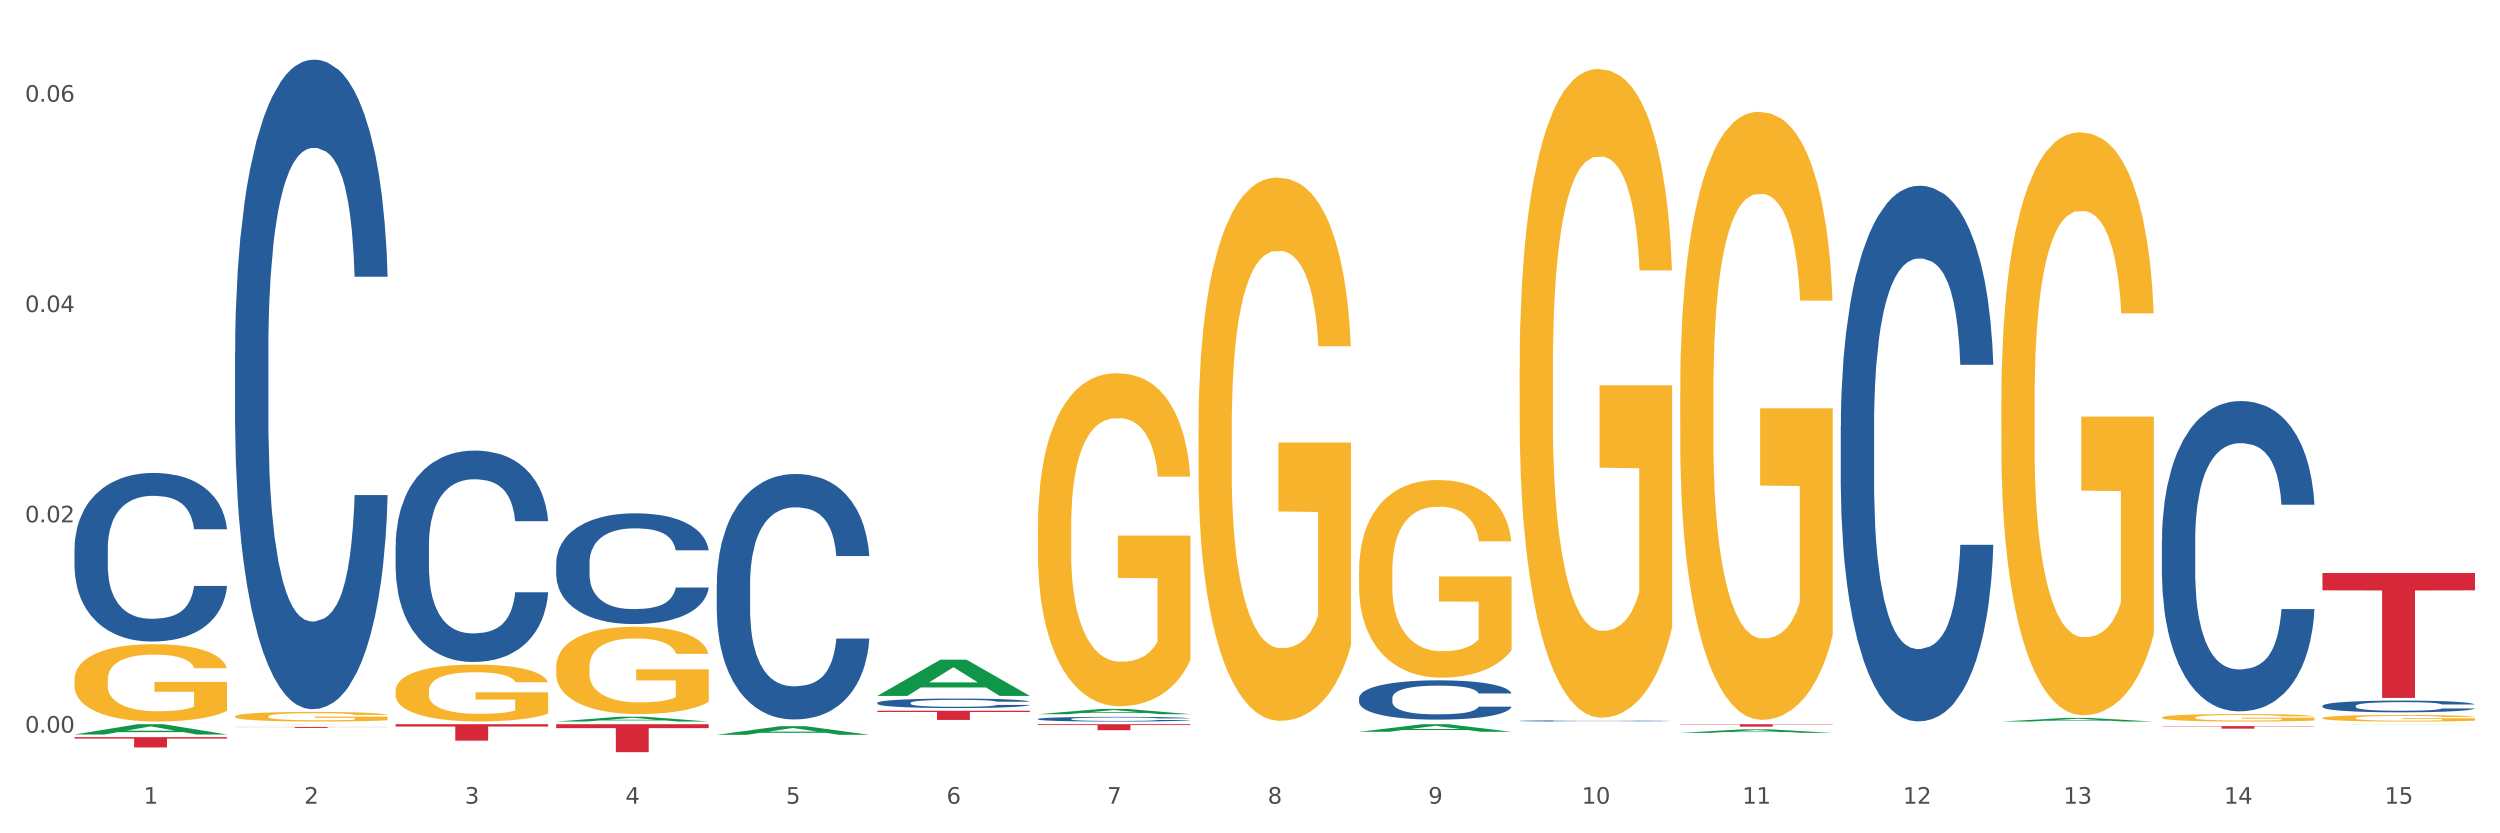 <?xml version="1.0" encoding="utf-8" standalone="no"?>
<!DOCTYPE svg PUBLIC "-//W3C//DTD SVG 1.1//EN"
  "http://www.w3.org/Graphics/SVG/1.1/DTD/svg11.dtd">
<svg xmlns:xlink="http://www.w3.org/1999/xlink" width="1080pt" height="360pt" viewBox="0 0 1080 360" xmlns="http://www.w3.org/2000/svg" version="1.1">
 <rect x="0" y="0" width="1080" height="360" fill="#333333" stroke="none"/>
 <defs>
  <style type="text/css">*{stroke-linejoin: round; stroke-linecap: butt}</style>
 </defs>
 <g id="figure_1">
  <g id="patch_1">
   <path d="M 0 360 
L 1080 360 
L 1080 0 
L 0 0 
z
" style="fill: #ffffff; stroke: #ffffff; stroke-linejoin: miter"/>
  </g>
  <g id="axes_1">
   <g id="matplotlib.axis_1">
    <g id="xtick_1">
     <g id="text_1">
      <!-- 1 -->
      <g style="fill: #4d4d4d" transform="translate(62.07 347.204) scale(0.096 -0.096)">
       <defs>
        <path id="DejaVuSans-31" d="M 794 531 
L 1825 531 
L 1825 4091 
L 703 3866 
L 703 4441 
L 1819 4666 
L 2450 4666 
L 2450 531 
L 3481 531 
L 3481 0 
L 794 0 
L 794 531 
z
" transform="scale(0.016)"/>
       </defs>
       <use xlink:href="#DejaVuSans-31"/>
      </g>
     </g>
    </g>
    <g id="xtick_2">
     <g id="text_2">
      <!-- 2 -->
      <g style="fill: #4d4d4d" transform="translate(131.436 347.204) scale(0.096 -0.096)">
       <defs>
        <path id="DejaVuSans-32" d="M 1228 531 
L 3431 531 
L 3431 0 
L 469 0 
L 469 531 
Q 828 903 1448 1529 
Q 2069 2156 2228 2338 
Q 2531 2678 2651 2914 
Q 2772 3150 2772 3378 
Q 2772 3750 2511 3984 
Q 2250 4219 1831 4219 
Q 1534 4219 1204 4116 
Q 875 4013 500 3803 
L 500 4441 
Q 881 4594 1212 4672 
Q 1544 4750 1819 4750 
Q 2544 4750 2975 4387 
Q 3406 4025 3406 3419 
Q 3406 3131 3298 2873 
Q 3191 2616 2906 2266 
Q 2828 2175 2409 1742 
Q 1991 1309 1228 531 
z
" transform="scale(0.016)"/>
       </defs>
       <use xlink:href="#DejaVuSans-32"/>
      </g>
     </g>
    </g>
    <g id="xtick_3">
     <g id="text_3">
      <!-- 3 -->
      <g style="fill: #4d4d4d" transform="translate(200.802 347.204) scale(0.096 -0.096)">
       <defs>
        <path id="DejaVuSans-33" d="M 2597 2516 
Q 3050 2419 3304 2112 
Q 3559 1806 3559 1356 
Q 3559 666 3084 287 
Q 2609 -91 1734 -91 
Q 1441 -91 1130 -33 
Q 819 25 488 141 
L 488 750 
Q 750 597 1062 519 
Q 1375 441 1716 441 
Q 2309 441 2620 675 
Q 2931 909 2931 1356 
Q 2931 1769 2642 2001 
Q 2353 2234 1838 2234 
L 1294 2234 
L 1294 2753 
L 1863 2753 
Q 2328 2753 2575 2939 
Q 2822 3125 2822 3475 
Q 2822 3834 2567 4026 
Q 2313 4219 1838 4219 
Q 1578 4219 1281 4162 
Q 984 4106 628 3988 
L 628 4550 
Q 988 4650 1302 4700 
Q 1616 4750 1894 4750 
Q 2613 4750 3031 4423 
Q 3450 4097 3450 3541 
Q 3450 3153 3228 2886 
Q 3006 2619 2597 2516 
z
" transform="scale(0.016)"/>
       </defs>
       <use xlink:href="#DejaVuSans-33"/>
      </g>
     </g>
    </g>
    <g id="xtick_4">
     <g id="text_4">
      <!-- 4 -->
      <g style="fill: #4d4d4d" transform="translate(270.169 347.204) scale(0.096 -0.096)">
       <defs>
        <path id="DejaVuSans-34" d="M 2419 4116 
L 825 1625 
L 2419 1625 
L 2419 4116 
z
M 2253 4666 
L 3047 4666 
L 3047 1625 
L 3713 1625 
L 3713 1100 
L 3047 1100 
L 3047 0 
L 2419 0 
L 2419 1100 
L 313 1100 
L 313 1709 
L 2253 4666 
z
" transform="scale(0.016)"/>
       </defs>
       <use xlink:href="#DejaVuSans-34"/>
      </g>
     </g>
    </g>
    <g id="xtick_5">
     <g id="text_5">
      <!-- 5 -->
      <g style="fill: #4d4d4d" transform="translate(339.535 347.204) scale(0.096 -0.096)">
       <defs>
        <path id="DejaVuSans-35" d="M 691 4666 
L 3169 4666 
L 3169 4134 
L 1269 4134 
L 1269 2991 
Q 1406 3038 1543 3061 
Q 1681 3084 1819 3084 
Q 2600 3084 3056 2656 
Q 3513 2228 3513 1497 
Q 3513 744 3044 326 
Q 2575 -91 1722 -91 
Q 1428 -91 1123 -41 
Q 819 9 494 109 
L 494 744 
Q 775 591 1075 516 
Q 1375 441 1709 441 
Q 2250 441 2565 725 
Q 2881 1009 2881 1497 
Q 2881 1984 2565 2268 
Q 2250 2553 1709 2553 
Q 1456 2553 1204 2497 
Q 953 2441 691 2322 
L 691 4666 
z
" transform="scale(0.016)"/>
       </defs>
       <use xlink:href="#DejaVuSans-35"/>
      </g>
     </g>
    </g>
    <g id="xtick_6">
     <g id="text_6">
      <!-- 6 -->
      <g style="fill: #4d4d4d" transform="translate(408.901 347.204) scale(0.096 -0.096)">
       <defs>
        <path id="DejaVuSans-36" d="M 2113 2584 
Q 1688 2584 1439 2293 
Q 1191 2003 1191 1497 
Q 1191 994 1439 701 
Q 1688 409 2113 409 
Q 2538 409 2786 701 
Q 3034 994 3034 1497 
Q 3034 2003 2786 2293 
Q 2538 2584 2113 2584 
z
M 3366 4563 
L 3366 3988 
Q 3128 4100 2886 4159 
Q 2644 4219 2406 4219 
Q 1781 4219 1451 3797 
Q 1122 3375 1075 2522 
Q 1259 2794 1537 2939 
Q 1816 3084 2150 3084 
Q 2853 3084 3261 2657 
Q 3669 2231 3669 1497 
Q 3669 778 3244 343 
Q 2819 -91 2113 -91 
Q 1303 -91 875 529 
Q 447 1150 447 2328 
Q 447 3434 972 4092 
Q 1497 4750 2381 4750 
Q 2619 4750 2861 4703 
Q 3103 4656 3366 4563 
z
" transform="scale(0.016)"/>
       </defs>
       <use xlink:href="#DejaVuSans-36"/>
      </g>
     </g>
    </g>
    <g id="xtick_7">
     <g id="text_7">
      <!-- 7 -->
      <g style="fill: #4d4d4d" transform="translate(478.267 347.204) scale(0.096 -0.096)">
       <defs>
        <path id="DejaVuSans-37" d="M 525 4666 
L 3525 4666 
L 3525 4397 
L 1831 0 
L 1172 0 
L 2766 4134 
L 525 4134 
L 525 4666 
z
" transform="scale(0.016)"/>
       </defs>
       <use xlink:href="#DejaVuSans-37"/>
      </g>
     </g>
    </g>
    <g id="xtick_8">
     <g id="text_8">
      <!-- 8 -->
      <g style="fill: #4d4d4d" transform="translate(547.634 347.204) scale(0.096 -0.096)">
       <defs>
        <path id="DejaVuSans-38" d="M 2034 2216 
Q 1584 2216 1326 1975 
Q 1069 1734 1069 1313 
Q 1069 891 1326 650 
Q 1584 409 2034 409 
Q 2484 409 2743 651 
Q 3003 894 3003 1313 
Q 3003 1734 2745 1975 
Q 2488 2216 2034 2216 
z
M 1403 2484 
Q 997 2584 770 2862 
Q 544 3141 544 3541 
Q 544 4100 942 4425 
Q 1341 4750 2034 4750 
Q 2731 4750 3128 4425 
Q 3525 4100 3525 3541 
Q 3525 3141 3298 2862 
Q 3072 2584 2669 2484 
Q 3125 2378 3379 2068 
Q 3634 1759 3634 1313 
Q 3634 634 3220 271 
Q 2806 -91 2034 -91 
Q 1263 -91 848 271 
Q 434 634 434 1313 
Q 434 1759 690 2068 
Q 947 2378 1403 2484 
z
M 1172 3481 
Q 1172 3119 1398 2916 
Q 1625 2713 2034 2713 
Q 2441 2713 2670 2916 
Q 2900 3119 2900 3481 
Q 2900 3844 2670 4047 
Q 2441 4250 2034 4250 
Q 1625 4250 1398 4047 
Q 1172 3844 1172 3481 
z
" transform="scale(0.016)"/>
       </defs>
       <use xlink:href="#DejaVuSans-38"/>
      </g>
     </g>
    </g>
    <g id="xtick_9">
     <g id="text_9">
      <!-- 9 -->
      <g style="fill: #4d4d4d" transform="translate(617 347.204) scale(0.096 -0.096)">
       <defs>
        <path id="DejaVuSans-39" d="M 703 97 
L 703 672 
Q 941 559 1184 500 
Q 1428 441 1663 441 
Q 2288 441 2617 861 
Q 2947 1281 2994 2138 
Q 2813 1869 2534 1725 
Q 2256 1581 1919 1581 
Q 1219 1581 811 2004 
Q 403 2428 403 3163 
Q 403 3881 828 4315 
Q 1253 4750 1959 4750 
Q 2769 4750 3195 4129 
Q 3622 3509 3622 2328 
Q 3622 1225 3098 567 
Q 2575 -91 1691 -91 
Q 1453 -91 1209 -44 
Q 966 3 703 97 
z
M 1959 2075 
Q 2384 2075 2632 2365 
Q 2881 2656 2881 3163 
Q 2881 3666 2632 3958 
Q 2384 4250 1959 4250 
Q 1534 4250 1286 3958 
Q 1038 3666 1038 3163 
Q 1038 2656 1286 2365 
Q 1534 2075 1959 2075 
z
" transform="scale(0.016)"/>
       </defs>
       <use xlink:href="#DejaVuSans-39"/>
      </g>
     </g>
    </g>
    <g id="xtick_10">
     <g id="text_10">
      <!-- 10 -->
      <g style="fill: #4d4d4d" transform="translate(683.312 347.204) scale(0.096 -0.096)">
       <defs>
        <path id="DejaVuSans-30" d="M 2034 4250 
Q 1547 4250 1301 3770 
Q 1056 3291 1056 2328 
Q 1056 1369 1301 889 
Q 1547 409 2034 409 
Q 2525 409 2770 889 
Q 3016 1369 3016 2328 
Q 3016 3291 2770 3770 
Q 2525 4250 2034 4250 
z
M 2034 4750 
Q 2819 4750 3233 4129 
Q 3647 3509 3647 2328 
Q 3647 1150 3233 529 
Q 2819 -91 2034 -91 
Q 1250 -91 836 529 
Q 422 1150 422 2328 
Q 422 3509 836 4129 
Q 1250 4750 2034 4750 
z
" transform="scale(0.016)"/>
       </defs>
       <use xlink:href="#DejaVuSans-31"/>
       <use xlink:href="#DejaVuSans-30" transform="translate(63.623 0)"/>
      </g>
     </g>
    </g>
    <g id="xtick_11">
     <g id="text_11">
      <!-- 11 -->
      <g style="fill: #4d4d4d" transform="translate(752.678 347.204) scale(0.096 -0.096)">
       <use xlink:href="#DejaVuSans-31"/>
       <use xlink:href="#DejaVuSans-31" transform="translate(63.623 0)"/>
      </g>
     </g>
    </g>
    <g id="xtick_12">
     <g id="text_12">
      <!-- 12 -->
      <g style="fill: #4d4d4d" transform="translate(822.044 347.204) scale(0.096 -0.096)">
       <use xlink:href="#DejaVuSans-31"/>
       <use xlink:href="#DejaVuSans-32" transform="translate(63.623 0)"/>
      </g>
     </g>
    </g>
    <g id="xtick_13">
     <g id="text_13">
      <!-- 13 -->
      <g style="fill: #4d4d4d" transform="translate(891.411 347.204) scale(0.096 -0.096)">
       <use xlink:href="#DejaVuSans-31"/>
       <use xlink:href="#DejaVuSans-33" transform="translate(63.623 0)"/>
      </g>
     </g>
    </g>
    <g id="xtick_14">
     <g id="text_14">
      <!-- 14 -->
      <g style="fill: #4d4d4d" transform="translate(960.777 347.204) scale(0.096 -0.096)">
       <use xlink:href="#DejaVuSans-31"/>
       <use xlink:href="#DejaVuSans-34" transform="translate(63.623 0)"/>
      </g>
     </g>
    </g>
    <g id="xtick_15">
     <g id="text_15">
      <!-- 15 -->
      <g style="fill: #4d4d4d" transform="translate(1030.143 347.204) scale(0.096 -0.096)">
       <use xlink:href="#DejaVuSans-31"/>
       <use xlink:href="#DejaVuSans-35" transform="translate(63.623 0)"/>
      </g>
     </g>
    </g>
    <g id="xtick_16"/>
    <g id="xtick_17"/>
    <g id="xtick_18"/>
    <g id="xtick_19"/>
    <g id="xtick_20"/>
    <g id="xtick_21"/>
    <g id="xtick_22"/>
    <g id="xtick_23"/>
    <g id="xtick_24"/>
    <g id="xtick_25"/>
    <g id="xtick_26"/>
    <g id="xtick_27"/>
    <g id="xtick_28"/>
    <g id="xtick_29"/>
   </g>
   <g id="matplotlib.axis_2">
    <g id="ytick_1">
     <g id="text_16">
      <!-- 0.00 -->
      <g style="fill: #4d4d4d" transform="translate(10.8 316.509) scale(0.096 -0.096)">
       <defs>
        <path id="DejaVuSans-2e" d="M 684 794 
L 1344 794 
L 1344 0 
L 684 0 
L 684 794 
z
" transform="scale(0.016)"/>
       </defs>
       <use xlink:href="#DejaVuSans-30"/>
       <use xlink:href="#DejaVuSans-2e" transform="translate(63.623 0)"/>
       <use xlink:href="#DejaVuSans-30" transform="translate(95.41 0)"/>
       <use xlink:href="#DejaVuSans-30" transform="translate(159.033 0)"/>
      </g>
     </g>
    </g>
    <g id="ytick_2">
     <g id="text_17">
      <!-- 0.02 -->
      <g style="fill: #4d4d4d" transform="translate(10.8 225.658) scale(0.096 -0.096)">
       <use xlink:href="#DejaVuSans-30"/>
       <use xlink:href="#DejaVuSans-2e" transform="translate(63.623 0)"/>
       <use xlink:href="#DejaVuSans-30" transform="translate(95.41 0)"/>
       <use xlink:href="#DejaVuSans-32" transform="translate(159.033 0)"/>
      </g>
     </g>
    </g>
    <g id="ytick_3">
     <g id="text_18">
      <!-- 0.04 -->
      <g style="fill: #4d4d4d" transform="translate(10.8 134.807) scale(0.096 -0.096)">
       <use xlink:href="#DejaVuSans-30"/>
       <use xlink:href="#DejaVuSans-2e" transform="translate(63.623 0)"/>
       <use xlink:href="#DejaVuSans-30" transform="translate(95.41 0)"/>
       <use xlink:href="#DejaVuSans-34" transform="translate(159.033 0)"/>
      </g>
     </g>
    </g>
    <g id="ytick_4">
     <g id="text_19">
      <!-- 0.06 -->
      <g style="fill: #4d4d4d" transform="translate(10.8 43.956) scale(0.096 -0.096)">
       <use xlink:href="#DejaVuSans-30"/>
       <use xlink:href="#DejaVuSans-2e" transform="translate(63.623 0)"/>
       <use xlink:href="#DejaVuSans-30" transform="translate(95.41 0)"/>
       <use xlink:href="#DejaVuSans-36" transform="translate(159.033 0)"/>
      </g>
     </g>
    </g>
    <g id="ytick_5"/>
    <g id="ytick_6"/>
    <g id="ytick_7"/>
   </g>
   <g id="PolyCollection_1">
    <path d="M 32.175 317.296 
L 32.243 317.292 
L 59.417 312.866 
L 70.695 312.862 
L 98.073 317.305 
L 85.029 317.305 
L 79.119 316.27 
L 51.061 316.27 
L 50.857 316.287 
L 45.151 317.305 
L 32.175 317.305 
L 32.175 317.296 
L 54.594 315.653 
L 75.586 315.649 
L 65.192 313.809 
L 65.056 313.801 
L 64.92 313.813 
L 54.526 315.649 
L 54.594 315.653 
L 32.175 317.296 
z
" clip-path="url(#p13583bb088)" style="fill: #109648"/>
    <path d="M 725.837 312.862 
L 791.735 312.862 
L 791.735 313.009 
L 765.813 313.01 
L 765.813 313.918 
L 751.603 313.918 
L 751.603 313.01 
L 725.837 313.009 
L 725.837 312.863 
L 725.837 312.862 
z
" clip-path="url(#p13583bb088)" style="fill: #d62839"/>
    <path d="M 448.372 312.862 
L 514.27 312.862 
L 514.27 313.22 
L 488.348 313.223 
L 488.348 315.44 
L 474.138 315.44 
L 474.138 313.223 
L 448.372 313.22 
L 448.372 312.864 
L 448.372 312.862 
z
" clip-path="url(#p13583bb088)" style="fill: #d62839"/>
    <path d="M 379.006 307.039 
L 444.904 307.039 
L 444.904 307.59 
L 418.982 307.593 
L 418.982 311.001 
L 404.772 311.001 
L 404.772 307.593 
L 379.006 307.59 
L 379.006 307.043 
L 379.006 307.039 
z
" clip-path="url(#p13583bb088)" style="fill: #d62839"/>
    <path d="M 240.274 312.862 
L 306.172 312.862 
L 306.172 314.542 
L 280.25 314.553 
L 280.25 324.95 
L 266.039 324.95 
L 266.039 314.553 
L 240.274 314.542 
L 240.274 312.873 
L 240.274 312.862 
z
" clip-path="url(#p13583bb088)" style="fill: #d62839"/>
    <path d="M 170.907 312.862 
L 236.805 312.862 
L 236.805 313.851 
L 210.883 313.857 
L 210.883 319.976 
L 196.673 319.976 
L 196.673 313.857 
L 170.907 313.851 
L 170.907 312.869 
L 170.907 312.862 
z
" clip-path="url(#p13583bb088)" style="fill: #d62839"/>
    <path d="M 101.541 314.035 
L 167.439 314.035 
L 167.439 314.095 
L 141.517 314.095 
L 141.517 314.467 
L 127.307 314.467 
L 127.307 314.095 
L 101.541 314.095 
L 101.541 314.035 
L 101.541 314.035 
z
" clip-path="url(#p13583bb088)" style="fill: #d62839"/>
    <path d="M 32.175 318.453 
L 98.073 318.453 
L 98.073 319.071 
L 72.151 319.075 
L 72.151 322.9 
L 57.941 322.9 
L 57.941 319.075 
L 32.175 319.071 
L 32.175 318.457 
L 32.175 318.453 
z
" clip-path="url(#p13583bb088)" style="fill: #d62839"/>
    <path d="M 32.175 237.037 
L 32.253 236.97 
L 32.253 235.108 
L 32.487 232.58 
L 33.343 227.925 
L 34.434 224.399 
L 36.303 220.276 
L 37.316 218.546 
L 38.64 216.618 
L 41.366 213.492 
L 44.482 210.831 
L 46.663 209.368 
L 48.299 208.437 
L 51.96 206.774 
L 54.063 206.042 
L 56.244 205.444 
L 58.114 205.045 
L 61.229 204.579 
L 63.722 204.38 
L 66.604 204.313 
L 69.019 204.38 
L 72.212 204.646 
L 76.886 205.444 
L 78.677 205.909 
L 81.092 206.707 
L 83.585 207.772 
L 85.61 208.836 
L 87.947 210.366 
L 90.361 212.361 
L 92.698 214.888 
L 94.334 217.216 
L 95.658 219.677 
L 96.827 222.67 
L 97.683 225.929 
L 98.073 228.656 
L 83.818 228.656 
L 83.429 226.195 
L 82.65 223.535 
L 81.871 221.739 
L 81.014 220.276 
L 79.69 218.613 
L 78.522 217.549 
L 76.574 216.285 
L 74.783 215.487 
L 73.303 215.021 
L 71.511 214.622 
L 67.694 214.223 
L 64.968 214.223 
L 63.255 214.356 
L 61.151 214.689 
L 59.36 215.154 
L 57.257 215.953 
L 55.621 216.817 
L 53.985 217.948 
L 53.05 218.746 
L 51.648 220.209 
L 50.714 221.406 
L 49.467 223.468 
L 48.766 224.932 
L 47.52 228.723 
L 46.975 231.516 
L 46.741 233.445 
L 46.585 235.573 
L 46.585 245.949 
L 47.053 250.605 
L 47.442 252.6 
L 48.065 254.862 
L 49.234 257.788 
L 50.947 260.648 
L 52.739 262.71 
L 54.219 263.974 
L 55.621 264.905 
L 57.023 265.637 
L 58.737 266.302 
L 60.139 266.701 
L 62.242 267.1 
L 64.734 267.299 
L 66.682 267.299 
L 70.654 266.967 
L 72.446 266.634 
L 74.16 266.169 
L 76.029 265.437 
L 77.509 264.639 
L 78.366 264.04 
L 79.768 262.777 
L 80.858 261.446 
L 81.793 259.917 
L 82.416 258.586 
L 83.117 256.591 
L 83.663 254.33 
L 83.818 253.132 
L 98.073 253.132 
L 97.761 255.527 
L 97.216 257.855 
L 96.126 260.981 
L 95.269 262.777 
L 93.945 264.971 
L 92.542 266.834 
L 90.595 268.896 
L 88.804 270.425 
L 86.934 271.756 
L 84.909 272.953 
L 81.248 274.616 
L 79.924 275.081 
L 77.12 275.879 
L 74.939 276.345 
L 71.745 276.81 
L 68.473 277.077 
L 65.046 277.143 
L 62.008 277.01 
L 58.659 276.611 
L 56.556 276.212 
L 54.219 275.613 
L 51.493 274.682 
L 48.922 273.551 
L 46.507 272.221 
L 44.248 270.691 
L 42.145 268.962 
L 39.419 266.102 
L 37.394 263.309 
L 35.914 260.715 
L 34.901 258.52 
L 33.889 255.726 
L 33.343 253.798 
L 32.487 249.142 
L 32.175 244.818 
L 32.175 237.037 
z
" clip-path="url(#p13583bb088)" style="fill: #255c99"/>
    <path d="M 101.541 151.854 
L 101.619 151.598 
L 101.619 144.422 
L 101.853 134.683 
L 102.71 116.742 
L 103.8 103.159 
L 105.67 87.269 
L 106.682 80.605 
L 108.006 73.173 
L 110.733 61.127 
L 113.848 50.876 
L 116.029 45.238 
L 117.665 41.649 
L 121.326 35.242 
L 123.429 32.423 
L 125.61 30.116 
L 127.48 28.579 
L 130.595 26.785 
L 133.088 26.016 
L 135.97 25.759 
L 138.385 26.016 
L 141.578 27.041 
L 146.252 30.116 
L 148.044 31.91 
L 150.458 34.986 
L 152.951 39.087 
L 154.976 43.187 
L 157.313 49.082 
L 159.728 56.771 
L 162.064 66.51 
L 163.7 75.48 
L 165.024 84.962 
L 166.193 96.495 
L 167.05 109.054 
L 167.439 119.561 
L 153.185 119.561 
L 152.795 110.079 
L 152.016 99.827 
L 151.237 92.907 
L 150.38 87.269 
L 149.056 80.862 
L 147.888 76.761 
L 145.941 71.892 
L 144.149 68.816 
L 142.669 67.022 
L 140.877 65.484 
L 137.061 63.947 
L 134.334 63.947 
L 132.621 64.459 
L 130.518 65.741 
L 128.726 67.535 
L 126.623 70.61 
L 124.987 73.942 
L 123.351 78.299 
L 122.417 81.374 
L 121.015 87.013 
L 120.08 91.626 
L 118.834 99.571 
L 118.133 105.209 
L 116.886 119.818 
L 116.341 130.582 
L 116.107 138.014 
L 115.952 146.216 
L 115.952 186.197 
L 116.419 204.137 
L 116.808 211.826 
L 117.431 220.54 
L 118.6 231.816 
L 120.314 242.837 
L 122.105 250.782 
L 123.585 255.651 
L 124.987 259.239 
L 126.389 262.058 
L 128.103 264.621 
L 129.505 266.159 
L 131.608 267.697 
L 134.101 268.466 
L 136.048 268.466 
L 140.021 267.184 
L 141.812 265.903 
L 143.526 264.109 
L 145.395 261.29 
L 146.875 258.214 
L 147.732 255.908 
L 149.134 251.038 
L 150.225 245.912 
L 151.159 240.018 
L 151.783 234.892 
L 152.484 227.203 
L 153.029 218.489 
L 153.185 213.876 
L 167.439 213.876 
L 167.128 223.102 
L 166.582 232.073 
L 165.492 244.118 
L 164.635 251.038 
L 163.311 259.496 
L 161.909 266.672 
L 159.961 274.617 
L 158.17 280.511 
L 156.3 285.637 
L 154.275 290.25 
L 150.614 296.658 
L 149.29 298.452 
L 146.486 301.527 
L 144.305 303.321 
L 141.111 305.115 
L 137.84 306.14 
L 134.412 306.397 
L 131.374 305.884 
L 128.025 304.346 
L 125.922 302.809 
L 123.585 300.502 
L 120.859 296.914 
L 118.288 292.557 
L 115.874 287.431 
L 113.615 281.537 
L 111.512 274.873 
L 108.785 263.853 
L 106.76 253.088 
L 105.28 243.093 
L 104.267 234.636 
L 103.255 223.871 
L 102.71 216.439 
L 101.853 198.499 
L 101.541 181.84 
L 101.541 151.854 
z
" clip-path="url(#p13583bb088)" style="fill: #255c99"/>
    <path d="M 170.907 235.679 
L 170.985 235.595 
L 170.985 233.26 
L 171.219 230.091 
L 172.076 224.253 
L 173.166 219.833 
L 175.036 214.662 
L 176.048 212.493 
L 177.373 210.075 
L 180.099 206.155 
L 183.215 202.819 
L 185.396 200.984 
L 187.031 199.816 
L 190.692 197.731 
L 192.796 196.814 
L 194.977 196.063 
L 196.846 195.563 
L 199.962 194.979 
L 202.454 194.729 
L 205.336 194.645 
L 207.751 194.729 
L 210.945 195.062 
L 215.618 196.063 
L 217.41 196.647 
L 219.825 197.648 
L 222.317 198.982 
L 224.342 200.317 
L 226.679 202.235 
L 229.094 204.737 
L 231.431 207.906 
L 233.066 210.825 
L 234.391 213.911 
L 235.559 217.664 
L 236.416 221.751 
L 236.805 225.17 
L 222.551 225.17 
L 222.161 222.084 
L 221.382 218.748 
L 220.604 216.497 
L 219.747 214.662 
L 218.422 212.577 
L 217.254 211.242 
L 215.307 209.658 
L 213.515 208.657 
L 212.035 208.073 
L 210.244 207.573 
L 206.427 207.072 
L 203.701 207.072 
L 201.987 207.239 
L 199.884 207.656 
L 198.092 208.24 
L 195.989 209.241 
L 194.353 210.325 
L 192.718 211.743 
L 191.783 212.744 
L 190.381 214.578 
L 189.446 216.08 
L 188.2 218.665 
L 187.499 220.5 
L 186.252 225.254 
L 185.707 228.757 
L 185.474 231.175 
L 185.318 233.844 
L 185.318 246.855 
L 185.785 252.693 
L 186.175 255.195 
L 186.798 258.03 
L 187.966 261.7 
L 189.68 265.286 
L 191.471 267.872 
L 192.951 269.456 
L 194.353 270.624 
L 195.755 271.541 
L 197.469 272.375 
L 198.871 272.876 
L 200.974 273.376 
L 203.467 273.626 
L 205.414 273.626 
L 209.387 273.209 
L 211.178 272.792 
L 212.892 272.209 
L 214.761 271.291 
L 216.241 270.29 
L 217.098 269.54 
L 218.5 267.955 
L 219.591 266.287 
L 220.526 264.369 
L 221.149 262.701 
L 221.85 260.199 
L 222.395 257.363 
L 222.551 255.862 
L 236.805 255.862 
L 236.494 258.864 
L 235.949 261.783 
L 234.858 265.703 
L 234.001 267.955 
L 232.677 270.707 
L 231.275 273.043 
L 229.328 275.628 
L 227.536 277.546 
L 225.667 279.214 
L 223.641 280.716 
L 219.98 282.801 
L 218.656 283.384 
L 215.852 284.385 
L 213.671 284.969 
L 210.477 285.553 
L 207.206 285.886 
L 203.779 285.97 
L 200.741 285.803 
L 197.391 285.303 
L 195.288 284.802 
L 192.951 284.052 
L 190.225 282.884 
L 187.655 281.466 
L 185.24 279.798 
L 182.981 277.88 
L 180.878 275.711 
L 178.152 272.125 
L 176.126 268.622 
L 174.646 265.37 
L 173.634 262.617 
L 172.621 259.115 
L 172.076 256.696 
L 171.219 250.858 
L 170.907 245.437 
L 170.907 235.679 
z
" clip-path="url(#p13583bb088)" style="fill: #255c99"/>
    <path d="M 32.175 293.736 
L 32.253 293.705 
L 32.253 292.606 
L 32.408 291.66 
L 33.186 289.371 
L 34.353 287.479 
L 35.209 286.471 
L 36.065 285.647 
L 37.076 284.823 
L 38.321 283.969 
L 40.578 282.717 
L 41.978 282.076 
L 43.69 281.405 
L 46.802 280.428 
L 49.058 279.879 
L 51.392 279.421 
L 55.204 278.871 
L 57.694 278.627 
L 60.339 278.444 
L 63.529 278.322 
L 65.941 278.291 
L 71.231 278.383 
L 75.744 278.658 
L 77.922 278.871 
L 80.723 279.238 
L 82.201 279.482 
L 84.613 279.97 
L 87.103 280.611 
L 88.815 281.161 
L 91.382 282.198 
L 93.327 283.236 
L 95.116 284.518 
L 96.05 285.403 
L 96.75 286.227 
L 97.373 287.173 
L 97.995 288.669 
L 83.991 288.669 
L 83.446 287.601 
L 82.59 286.594 
L 81.346 285.617 
L 80.256 285.006 
L 78.389 284.243 
L 76.677 283.755 
L 74.888 283.389 
L 72.71 283.083 
L 70.998 282.931 
L 68.586 282.809 
L 63.84 282.839 
L 60.65 283.083 
L 58.472 283.389 
L 57.071 283.663 
L 55.827 283.969 
L 54.426 284.396 
L 52.792 285.037 
L 51.625 285.617 
L 50.458 286.349 
L 49.525 287.082 
L 48.669 287.937 
L 47.969 288.852 
L 47.424 289.798 
L 46.957 290.958 
L 46.568 292.881 
L 46.568 297.063 
L 46.724 298.009 
L 47.113 299.26 
L 47.58 300.207 
L 48.358 301.336 
L 49.058 302.099 
L 50.381 303.198 
L 51.859 304.113 
L 53.026 304.693 
L 54.193 305.182 
L 56.216 305.853 
L 58.472 306.403 
L 60.417 306.738 
L 63.062 307.044 
L 64.852 307.166 
L 66.408 307.227 
L 70.22 307.227 
L 72.943 307.135 
L 75.977 306.922 
L 78.311 306.647 
L 80.256 306.311 
L 82.435 305.762 
L 83.835 305.243 
L 83.835 298.864 
L 66.719 298.833 
L 66.719 294.59 
L 98.073 294.59 
L 98.073 307.044 
L 96.75 307.685 
L 95.272 308.264 
L 93.716 308.783 
L 91.382 309.424 
L 88.581 310.035 
L 86.091 310.462 
L 83.446 310.828 
L 80.334 311.164 
L 76.288 311.469 
L 73.799 311.591 
L 70.687 311.683 
L 67.03 311.714 
L 63.84 311.652 
L 60.728 311.5 
L 57.461 311.225 
L 54.271 310.828 
L 51.859 310.432 
L 49.447 309.943 
L 46.879 309.302 
L 44.857 308.692 
L 43.301 308.142 
L 41.589 307.44 
L 39.722 306.525 
L 38.321 305.701 
L 37.076 304.846 
L 35.754 303.747 
L 34.82 302.801 
L 33.887 301.611 
L 33.342 300.725 
L 32.72 299.352 
L 32.253 297.429 
L 32.175 293.736 
z
" clip-path="url(#p13583bb088)" style="fill: #f7b32b"/>
    <path d="M 309.64 252.411 
L 309.718 252.315 
L 309.718 249.603 
L 309.951 245.922 
L 310.808 239.143 
L 311.899 234.01 
L 313.768 228.005 
L 314.781 225.486 
L 316.105 222.678 
L 318.831 218.126 
L 321.947 214.252 
L 324.128 212.121 
L 325.764 210.765 
L 329.425 208.344 
L 331.528 207.278 
L 333.709 206.407 
L 335.578 205.825 
L 338.694 205.148 
L 341.187 204.857 
L 344.069 204.76 
L 346.484 204.857 
L 349.677 205.244 
L 354.351 206.407 
L 356.142 207.085 
L 358.557 208.247 
L 361.05 209.796 
L 363.075 211.346 
L 365.412 213.574 
L 367.826 216.479 
L 370.163 220.16 
L 371.799 223.549 
L 373.123 227.133 
L 374.291 231.491 
L 375.148 236.237 
L 375.538 240.208 
L 361.283 240.208 
L 360.894 236.625 
L 360.115 232.75 
L 359.336 230.135 
L 358.479 228.005 
L 357.155 225.583 
L 355.987 224.034 
L 354.039 222.194 
L 352.248 221.031 
L 350.768 220.353 
L 348.976 219.772 
L 345.159 219.191 
L 342.433 219.191 
L 340.719 219.385 
L 338.616 219.869 
L 336.825 220.547 
L 334.722 221.709 
L 333.086 222.968 
L 331.45 224.615 
L 330.515 225.777 
L 329.113 227.908 
L 328.179 229.651 
L 326.932 232.654 
L 326.231 234.784 
L 324.985 240.305 
L 324.44 244.373 
L 324.206 247.181 
L 324.05 250.281 
L 324.05 265.39 
L 324.518 272.169 
L 324.907 275.075 
L 325.53 278.368 
L 326.699 282.629 
L 328.412 286.794 
L 330.204 289.796 
L 331.684 291.637 
L 333.086 292.993 
L 334.488 294.058 
L 336.202 295.026 
L 337.604 295.608 
L 339.707 296.189 
L 342.199 296.479 
L 344.147 296.479 
L 348.119 295.995 
L 349.911 295.511 
L 351.624 294.833 
L 353.494 293.767 
L 354.974 292.605 
L 355.831 291.733 
L 357.233 289.893 
L 358.323 287.956 
L 359.258 285.729 
L 359.881 283.792 
L 360.582 280.886 
L 361.127 277.593 
L 361.283 275.85 
L 375.538 275.85 
L 375.226 279.336 
L 374.681 282.726 
L 373.59 287.278 
L 372.734 289.893 
L 371.409 293.089 
L 370.007 295.801 
L 368.06 298.804 
L 366.268 301.031 
L 364.399 302.968 
L 362.374 304.712 
L 358.713 307.133 
L 357.389 307.811 
L 354.584 308.973 
L 352.403 309.651 
L 349.21 310.329 
L 345.938 310.717 
L 342.511 310.813 
L 339.473 310.62 
L 336.124 310.039 
L 334.021 309.457 
L 331.684 308.586 
L 328.957 307.23 
L 326.387 305.583 
L 323.972 303.646 
L 321.713 301.419 
L 319.61 298.901 
L 316.884 294.736 
L 314.859 290.668 
L 313.379 286.891 
L 312.366 283.695 
L 311.354 279.627 
L 310.808 276.818 
L 309.951 270.039 
L 309.64 263.743 
L 309.64 252.411 
z
" clip-path="url(#p13583bb088)" style="fill: #255c99"/>
    <path d="M 379.006 303.627 
L 379.084 303.624 
L 379.084 303.519 
L 379.318 303.376 
L 380.175 303.113 
L 381.265 302.914 
L 383.134 302.682 
L 384.147 302.584 
L 385.471 302.475 
L 388.198 302.299 
L 391.313 302.149 
L 393.494 302.066 
L 395.13 302.014 
L 398.791 301.92 
L 400.894 301.879 
L 403.075 301.845 
L 404.945 301.822 
L 408.06 301.796 
L 410.553 301.785 
L 413.435 301.781 
L 415.85 301.785 
L 419.043 301.8 
L 423.717 301.845 
L 425.509 301.871 
L 427.923 301.916 
L 430.416 301.976 
L 432.441 302.036 
L 434.778 302.123 
L 437.193 302.235 
L 439.529 302.378 
L 441.165 302.509 
L 442.489 302.648 
L 443.658 302.817 
L 444.515 303.001 
L 444.904 303.155 
L 430.65 303.155 
L 430.26 303.016 
L 429.481 302.866 
L 428.702 302.764 
L 427.845 302.682 
L 426.521 302.588 
L 425.353 302.528 
L 423.405 302.457 
L 421.614 302.412 
L 420.134 302.385 
L 418.342 302.363 
L 414.526 302.34 
L 411.799 302.34 
L 410.086 302.348 
L 407.982 302.367 
L 406.191 302.393 
L 404.088 302.438 
L 402.452 302.487 
L 400.816 302.55 
L 399.882 302.595 
L 398.479 302.678 
L 397.545 302.746 
L 396.298 302.862 
L 395.597 302.944 
L 394.351 303.158 
L 393.806 303.316 
L 393.572 303.425 
L 393.416 303.545 
L 393.416 304.13 
L 393.884 304.393 
L 394.273 304.506 
L 394.896 304.633 
L 396.065 304.798 
L 397.778 304.96 
L 399.57 305.076 
L 401.05 305.147 
L 402.452 305.2 
L 403.854 305.241 
L 405.568 305.279 
L 406.97 305.301 
L 409.073 305.324 
L 411.566 305.335 
L 413.513 305.335 
L 417.485 305.316 
L 419.277 305.298 
L 420.991 305.271 
L 422.86 305.23 
L 424.34 305.185 
L 425.197 305.151 
L 426.599 305.08 
L 427.69 305.005 
L 428.624 304.918 
L 429.247 304.843 
L 429.948 304.731 
L 430.494 304.603 
L 430.65 304.536 
L 444.904 304.536 
L 444.592 304.671 
L 444.047 304.802 
L 442.957 304.979 
L 442.1 305.08 
L 440.776 305.204 
L 439.374 305.309 
L 437.426 305.425 
L 435.635 305.511 
L 433.765 305.587 
L 431.74 305.654 
L 428.079 305.748 
L 426.755 305.774 
L 423.951 305.819 
L 421.77 305.845 
L 418.576 305.872 
L 415.304 305.887 
L 411.877 305.89 
L 408.839 305.883 
L 405.49 305.86 
L 403.387 305.838 
L 401.05 305.804 
L 398.324 305.752 
L 395.753 305.688 
L 393.339 305.613 
L 391.08 305.526 
L 388.976 305.429 
L 386.25 305.268 
L 384.225 305.11 
L 382.745 304.964 
L 381.732 304.84 
L 380.72 304.682 
L 380.175 304.573 
L 379.318 304.311 
L 379.006 304.067 
L 379.006 303.627 
z
" clip-path="url(#p13583bb088)" style="fill: #255c99"/>
    <path d="M 448.372 310.593 
L 448.45 310.592 
L 448.45 310.54 
L 448.684 310.469 
L 449.541 310.339 
L 450.631 310.241 
L 452.501 310.125 
L 453.513 310.077 
L 454.837 310.023 
L 457.564 309.936 
L 460.679 309.862 
L 462.861 309.821 
L 464.496 309.795 
L 468.157 309.748 
L 470.26 309.728 
L 472.441 309.711 
L 474.311 309.7 
L 477.427 309.687 
L 479.919 309.681 
L 482.801 309.68 
L 485.216 309.681 
L 488.41 309.689 
L 493.083 309.711 
L 494.875 309.724 
L 497.289 309.747 
L 499.782 309.776 
L 501.807 309.806 
L 504.144 309.849 
L 506.559 309.904 
L 508.896 309.975 
L 510.531 310.04 
L 511.856 310.109 
L 513.024 310.192 
L 513.881 310.283 
L 514.27 310.359 
L 500.016 310.359 
L 499.626 310.291 
L 498.847 310.216 
L 498.068 310.166 
L 497.212 310.125 
L 495.887 310.079 
L 494.719 310.049 
L 492.772 310.014 
L 490.98 309.992 
L 489.5 309.979 
L 487.709 309.968 
L 483.892 309.956 
L 481.165 309.956 
L 479.452 309.96 
L 477.349 309.969 
L 475.557 309.982 
L 473.454 310.005 
L 471.818 310.029 
L 470.183 310.06 
L 469.248 310.083 
L 467.846 310.124 
L 466.911 310.157 
L 465.665 310.215 
L 464.964 310.255 
L 463.717 310.361 
L 463.172 310.439 
L 462.938 310.493 
L 462.783 310.553 
L 462.783 310.842 
L 463.25 310.972 
L 463.639 311.028 
L 464.263 311.091 
L 465.431 311.173 
L 467.145 311.253 
L 468.936 311.31 
L 470.416 311.346 
L 471.818 311.372 
L 473.22 311.392 
L 474.934 311.411 
L 476.336 311.422 
L 478.439 311.433 
L 480.932 311.439 
L 482.879 311.439 
L 486.852 311.429 
L 488.643 311.42 
L 490.357 311.407 
L 492.226 311.387 
L 493.706 311.364 
L 494.563 311.348 
L 495.965 311.312 
L 497.056 311.275 
L 497.99 311.232 
L 498.614 311.195 
L 499.315 311.14 
L 499.86 311.076 
L 500.016 311.043 
L 514.27 311.043 
L 513.959 311.11 
L 513.413 311.175 
L 512.323 311.262 
L 511.466 311.312 
L 510.142 311.374 
L 508.74 311.426 
L 506.792 311.483 
L 505.001 311.526 
L 503.131 311.563 
L 501.106 311.597 
L 497.445 311.643 
L 496.121 311.656 
L 493.317 311.678 
L 491.136 311.691 
L 487.942 311.704 
L 484.671 311.712 
L 481.243 311.714 
L 478.206 311.71 
L 474.856 311.699 
L 472.753 311.688 
L 470.416 311.671 
L 467.69 311.645 
L 465.119 311.613 
L 462.705 311.576 
L 460.446 311.533 
L 458.343 311.485 
L 455.616 311.405 
L 453.591 311.327 
L 452.111 311.255 
L 451.099 311.193 
L 450.086 311.115 
L 449.541 311.062 
L 448.684 310.932 
L 448.372 310.811 
L 448.372 310.593 
z
" clip-path="url(#p13583bb088)" style="fill: #255c99"/>
    <path d="M 933.936 313.685 
L 999.834 313.685 
L 999.834 313.838 
L 973.912 313.839 
L 973.912 314.78 
L 959.702 314.78 
L 959.702 313.839 
L 933.936 313.838 
L 933.936 313.687 
L 933.936 313.685 
z
" clip-path="url(#p13583bb088)" style="fill: #d62839"/>
    <path d="M 587.105 301.532 
L 587.183 301.517 
L 587.183 301.083 
L 587.416 300.494 
L 588.273 299.409 
L 589.364 298.588 
L 591.233 297.627 
L 592.246 297.224 
L 593.57 296.775 
L 596.296 296.046 
L 599.412 295.426 
L 601.593 295.086 
L 603.229 294.869 
L 606.89 294.481 
L 608.993 294.311 
L 611.174 294.171 
L 613.043 294.078 
L 616.159 293.97 
L 618.652 293.923 
L 621.534 293.908 
L 623.948 293.923 
L 627.142 293.985 
L 631.816 294.171 
L 633.607 294.28 
L 636.022 294.466 
L 638.514 294.714 
L 640.54 294.962 
L 642.877 295.318 
L 645.291 295.783 
L 647.628 296.372 
L 649.264 296.914 
L 650.588 297.488 
L 651.756 298.185 
L 652.613 298.944 
L 653.003 299.58 
L 638.748 299.58 
L 638.359 299.006 
L 637.58 298.386 
L 636.801 297.968 
L 635.944 297.627 
L 634.62 297.24 
L 633.451 296.992 
L 631.504 296.697 
L 629.713 296.511 
L 628.233 296.403 
L 626.441 296.31 
L 622.624 296.217 
L 619.898 296.217 
L 618.184 296.248 
L 616.081 296.325 
L 614.29 296.434 
L 612.186 296.62 
L 610.551 296.821 
L 608.915 297.085 
L 607.98 297.271 
L 606.578 297.612 
L 605.643 297.89 
L 604.397 298.371 
L 603.696 298.712 
L 602.45 299.595 
L 601.905 300.246 
L 601.671 300.695 
L 601.515 301.191 
L 601.515 303.609 
L 601.982 304.694 
L 602.372 305.158 
L 602.995 305.685 
L 604.163 306.367 
L 605.877 307.034 
L 607.669 307.514 
L 609.149 307.808 
L 610.551 308.025 
L 611.953 308.196 
L 613.666 308.351 
L 615.069 308.444 
L 617.172 308.537 
L 619.664 308.583 
L 621.612 308.583 
L 625.584 308.506 
L 627.376 308.428 
L 629.089 308.32 
L 630.959 308.149 
L 632.439 307.963 
L 633.296 307.824 
L 634.698 307.529 
L 635.788 307.22 
L 636.723 306.863 
L 637.346 306.553 
L 638.047 306.088 
L 638.592 305.561 
L 638.748 305.282 
L 653.003 305.282 
L 652.691 305.84 
L 652.146 306.383 
L 651.055 307.111 
L 650.199 307.529 
L 648.874 308.041 
L 647.472 308.475 
L 645.525 308.955 
L 643.733 309.312 
L 641.864 309.622 
L 639.839 309.901 
L 636.178 310.288 
L 634.853 310.396 
L 632.049 310.582 
L 629.868 310.691 
L 626.675 310.799 
L 623.403 310.861 
L 619.976 310.877 
L 616.938 310.846 
L 613.589 310.753 
L 611.485 310.66 
L 609.149 310.52 
L 606.422 310.303 
L 603.852 310.04 
L 601.437 309.73 
L 599.178 309.374 
L 597.075 308.971 
L 594.349 308.304 
L 592.324 307.653 
L 590.844 307.049 
L 589.831 306.538 
L 588.818 305.887 
L 588.273 305.437 
L 587.416 304.353 
L 587.105 303.345 
L 587.105 301.532 
z
" clip-path="url(#p13583bb088)" style="fill: #255c99"/>
    <path d="M 795.203 184.21 
L 795.281 183.999 
L 795.281 178.081 
L 795.515 170.05 
L 796.372 155.255 
L 797.462 144.053 
L 799.332 130.949 
L 800.344 125.453 
L 801.669 119.324 
L 804.395 109.39 
L 807.511 100.936 
L 809.692 96.286 
L 811.327 93.327 
L 814.988 88.043 
L 817.092 85.718 
L 819.273 83.816 
L 821.142 82.548 
L 824.258 81.069 
L 826.75 80.435 
L 829.632 80.223 
L 832.047 80.435 
L 835.241 81.28 
L 839.914 83.816 
L 841.706 85.296 
L 844.121 87.832 
L 846.613 91.214 
L 848.638 94.595 
L 850.975 99.457 
L 853.39 105.797 
L 855.727 113.829 
L 857.362 121.226 
L 858.687 129.046 
L 859.855 138.557 
L 860.712 148.914 
L 861.101 157.58 
L 846.847 157.58 
L 846.457 149.759 
L 845.678 141.305 
L 844.899 135.598 
L 844.043 130.949 
L 842.718 125.665 
L 841.55 122.283 
L 839.603 118.267 
L 837.811 115.731 
L 836.331 114.252 
L 834.54 112.983 
L 830.723 111.715 
L 827.997 111.715 
L 826.283 112.138 
L 824.18 113.195 
L 822.388 114.674 
L 820.285 117.211 
L 818.649 119.958 
L 817.014 123.551 
L 816.079 126.087 
L 814.677 130.737 
L 813.742 134.542 
L 812.496 141.094 
L 811.795 145.744 
L 810.548 157.791 
L 810.003 166.668 
L 809.77 172.797 
L 809.614 179.561 
L 809.614 212.532 
L 810.081 227.327 
L 810.471 233.668 
L 811.094 240.854 
L 812.262 250.153 
L 813.976 259.242 
L 815.767 265.794 
L 817.247 269.81 
L 818.649 272.768 
L 820.051 275.093 
L 821.765 277.207 
L 823.167 278.475 
L 825.27 279.743 
L 827.763 280.377 
L 829.71 280.377 
L 833.683 279.321 
L 835.474 278.264 
L 837.188 276.784 
L 839.057 274.459 
L 840.537 271.923 
L 841.394 270.021 
L 842.796 266.005 
L 843.887 261.778 
L 844.822 256.917 
L 845.445 252.69 
L 846.146 246.349 
L 846.691 239.163 
L 846.847 235.358 
L 861.101 235.358 
L 860.79 242.967 
L 860.245 250.365 
L 859.154 260.298 
L 858.297 266.005 
L 856.973 272.98 
L 855.571 278.898 
L 853.624 285.45 
L 851.832 290.311 
L 849.963 294.538 
L 847.937 298.343 
L 844.276 303.626 
L 842.952 305.106 
L 840.148 307.642 
L 837.967 309.122 
L 834.773 310.601 
L 831.502 311.447 
L 828.074 311.658 
L 825.037 311.235 
L 821.687 309.967 
L 819.584 308.699 
L 817.247 306.797 
L 814.521 303.838 
L 811.951 300.245 
L 809.536 296.018 
L 807.277 291.156 
L 805.174 285.661 
L 802.448 276.573 
L 800.422 267.696 
L 798.942 259.453 
L 797.93 252.478 
L 796.917 243.601 
L 796.372 237.472 
L 795.515 222.677 
L 795.203 208.939 
L 795.203 184.21 
z
" clip-path="url(#p13583bb088)" style="fill: #255c99"/>
    <path d="M 933.936 233.483 
L 934.014 233.361 
L 934.014 229.932 
L 934.247 225.28 
L 935.104 216.71 
L 936.195 210.221 
L 938.064 202.63 
L 939.077 199.447 
L 940.401 195.896 
L 943.127 190.142 
L 946.243 185.245 
L 948.424 182.551 
L 950.06 180.837 
L 953.721 177.776 
L 955.824 176.43 
L 958.005 175.328 
L 959.874 174.593 
L 962.99 173.736 
L 965.483 173.369 
L 968.365 173.246 
L 970.779 173.369 
L 973.973 173.858 
L 978.647 175.328 
L 980.438 176.185 
L 982.853 177.654 
L 985.346 179.613 
L 987.371 181.572 
L 989.708 184.388 
L 992.122 188.061 
L 994.459 192.713 
L 996.095 196.998 
L 997.419 201.528 
L 998.587 207.038 
L 999.444 213.037 
L 999.834 218.057 
L 985.579 218.057 
L 985.19 213.527 
L 984.411 208.629 
L 983.632 205.324 
L 982.775 202.63 
L 981.451 199.569 
L 980.283 197.61 
L 978.335 195.284 
L 976.544 193.815 
L 975.064 192.958 
L 973.272 192.223 
L 969.455 191.489 
L 966.729 191.489 
L 965.015 191.734 
L 962.912 192.346 
L 961.121 193.203 
L 959.018 194.672 
L 957.382 196.264 
L 955.746 198.345 
L 954.811 199.814 
L 953.409 202.508 
L 952.475 204.711 
L 951.228 208.507 
L 950.527 211.2 
L 949.281 218.179 
L 948.736 223.321 
L 948.502 226.872 
L 948.346 230.789 
L 948.346 249.889 
L 948.814 258.459 
L 949.203 262.132 
L 949.826 266.295 
L 950.995 271.682 
L 952.708 276.946 
L 954.5 280.742 
L 955.98 283.068 
L 957.382 284.782 
L 958.784 286.129 
L 960.498 287.353 
L 961.9 288.088 
L 964.003 288.822 
L 966.495 289.19 
L 968.443 289.19 
L 972.415 288.578 
L 974.207 287.965 
L 975.92 287.108 
L 977.79 285.762 
L 979.27 284.292 
L 980.127 283.191 
L 981.529 280.864 
L 982.619 278.416 
L 983.554 275.6 
L 984.177 273.151 
L 984.878 269.478 
L 985.423 265.315 
L 985.579 263.112 
L 999.834 263.112 
L 999.522 267.519 
L 998.977 271.804 
L 997.886 277.559 
L 997.03 280.864 
L 995.705 284.905 
L 994.303 288.333 
L 992.356 292.128 
L 990.564 294.944 
L 988.695 297.393 
L 986.67 299.596 
L 983.009 302.657 
L 981.685 303.514 
L 978.88 304.983 
L 976.699 305.84 
L 973.506 306.698 
L 970.234 307.187 
L 966.807 307.31 
L 963.769 307.065 
L 960.42 306.33 
L 958.317 305.596 
L 955.98 304.494 
L 953.253 302.78 
L 950.683 300.698 
L 948.268 298.25 
L 946.009 295.434 
L 943.906 292.25 
L 941.18 286.986 
L 939.155 281.844 
L 937.675 277.069 
L 936.662 273.029 
L 935.65 267.886 
L 935.104 264.336 
L 934.247 255.766 
L 933.936 247.808 
L 933.936 233.483 
z
" clip-path="url(#p13583bb088)" style="fill: #255c99"/>
    <path d="M 1003.302 304.926 
L 1003.38 304.921 
L 1003.38 304.791 
L 1003.614 304.615 
L 1004.47 304.29 
L 1005.561 304.045 
L 1007.43 303.757 
L 1008.443 303.637 
L 1009.767 303.502 
L 1012.494 303.284 
L 1015.609 303.099 
L 1017.79 302.997 
L 1019.426 302.932 
L 1023.087 302.816 
L 1025.19 302.765 
L 1027.371 302.723 
L 1029.241 302.695 
L 1032.356 302.663 
L 1034.849 302.649 
L 1037.731 302.644 
L 1040.146 302.649 
L 1043.339 302.667 
L 1048.013 302.723 
L 1049.805 302.755 
L 1052.219 302.811 
L 1054.712 302.885 
L 1056.737 302.959 
L 1059.074 303.066 
L 1061.489 303.205 
L 1063.825 303.381 
L 1065.461 303.544 
L 1066.785 303.715 
L 1067.954 303.924 
L 1068.811 304.151 
L 1069.2 304.341 
L 1054.945 304.341 
L 1054.556 304.17 
L 1053.777 303.984 
L 1052.998 303.859 
L 1052.141 303.757 
L 1050.817 303.641 
L 1049.649 303.567 
L 1047.701 303.479 
L 1045.91 303.423 
L 1044.43 303.391 
L 1042.638 303.363 
L 1038.822 303.335 
L 1036.095 303.335 
L 1034.382 303.344 
L 1032.278 303.368 
L 1030.487 303.4 
L 1028.384 303.456 
L 1026.748 303.516 
L 1025.112 303.595 
L 1024.178 303.65 
L 1022.775 303.752 
L 1021.841 303.836 
L 1020.594 303.98 
L 1019.893 304.082 
L 1018.647 304.346 
L 1018.102 304.541 
L 1017.868 304.675 
L 1017.712 304.824 
L 1017.712 305.547 
L 1018.18 305.872 
L 1018.569 306.011 
L 1019.192 306.169 
L 1020.361 306.373 
L 1022.074 306.572 
L 1023.866 306.716 
L 1025.346 306.804 
L 1026.748 306.869 
L 1028.15 306.92 
L 1029.864 306.966 
L 1031.266 306.994 
L 1033.369 307.022 
L 1035.862 307.036 
L 1037.809 307.036 
L 1041.781 307.013 
L 1043.573 306.989 
L 1045.287 306.957 
L 1047.156 306.906 
L 1048.636 306.85 
L 1049.493 306.809 
L 1050.895 306.72 
L 1051.986 306.628 
L 1052.92 306.521 
L 1053.543 306.428 
L 1054.244 306.289 
L 1054.79 306.131 
L 1054.945 306.048 
L 1069.2 306.048 
L 1068.888 306.215 
L 1068.343 306.377 
L 1067.253 306.595 
L 1066.396 306.72 
L 1065.072 306.873 
L 1063.67 307.003 
L 1061.722 307.147 
L 1059.931 307.254 
L 1058.061 307.347 
L 1056.036 307.43 
L 1052.375 307.546 
L 1051.051 307.578 
L 1048.247 307.634 
L 1046.066 307.667 
L 1042.872 307.699 
L 1039.6 307.718 
L 1036.173 307.722 
L 1033.135 307.713 
L 1029.786 307.685 
L 1027.683 307.657 
L 1025.346 307.615 
L 1022.62 307.551 
L 1020.049 307.472 
L 1017.634 307.379 
L 1015.376 307.272 
L 1013.272 307.152 
L 1010.546 306.952 
L 1008.521 306.758 
L 1007.041 306.577 
L 1006.028 306.424 
L 1005.016 306.229 
L 1004.47 306.094 
L 1003.614 305.77 
L 1003.302 305.468 
L 1003.302 304.926 
z
" clip-path="url(#p13583bb088)" style="fill: #255c99"/>
    <path d="M 1003.302 310.184 
L 1003.38 310.182 
L 1003.38 310.088 
L 1003.535 310.008 
L 1004.314 309.813 
L 1005.481 309.652 
L 1006.336 309.566 
L 1007.192 309.496 
L 1008.204 309.426 
L 1009.448 309.353 
L 1011.705 309.247 
L 1013.105 309.193 
L 1014.817 309.135 
L 1017.929 309.052 
L 1020.185 309.006 
L 1022.519 308.967 
L 1026.331 308.92 
L 1028.821 308.899 
L 1031.466 308.884 
L 1034.656 308.873 
L 1037.068 308.871 
L 1042.358 308.878 
L 1046.871 308.902 
L 1049.049 308.92 
L 1051.85 308.951 
L 1053.328 308.972 
L 1055.74 309.013 
L 1058.23 309.068 
L 1059.942 309.115 
L 1062.509 309.203 
L 1064.454 309.291 
L 1066.244 309.4 
L 1067.177 309.476 
L 1067.877 309.546 
L 1068.5 309.626 
L 1069.122 309.753 
L 1055.118 309.753 
L 1054.573 309.662 
L 1053.717 309.577 
L 1052.473 309.494 
L 1051.383 309.442 
L 1049.516 309.377 
L 1047.805 309.335 
L 1046.015 309.304 
L 1043.837 309.278 
L 1042.125 309.265 
L 1039.713 309.255 
L 1034.967 309.257 
L 1031.777 309.278 
L 1029.599 309.304 
L 1028.199 309.328 
L 1026.954 309.353 
L 1025.553 309.39 
L 1023.919 309.444 
L 1022.752 309.494 
L 1021.585 309.556 
L 1020.652 309.618 
L 1019.796 309.691 
L 1019.096 309.769 
L 1018.551 309.849 
L 1018.084 309.948 
L 1017.695 310.112 
L 1017.695 310.467 
L 1017.851 310.548 
L 1018.24 310.654 
L 1018.707 310.735 
L 1019.485 310.831 
L 1020.185 310.896 
L 1021.508 310.989 
L 1022.986 311.067 
L 1024.153 311.116 
L 1025.32 311.158 
L 1027.343 311.215 
L 1029.599 311.262 
L 1031.544 311.29 
L 1034.189 311.316 
L 1035.979 311.327 
L 1037.535 311.332 
L 1041.347 311.332 
L 1044.07 311.324 
L 1047.104 311.306 
L 1049.438 311.283 
L 1051.383 311.254 
L 1053.562 311.207 
L 1054.962 311.163 
L 1054.962 310.62 
L 1037.846 310.618 
L 1037.846 310.257 
L 1069.2 310.257 
L 1069.2 311.316 
L 1067.877 311.371 
L 1066.399 311.42 
L 1064.843 311.464 
L 1062.509 311.519 
L 1059.708 311.571 
L 1057.219 311.607 
L 1054.573 311.638 
L 1051.461 311.667 
L 1047.416 311.693 
L 1044.926 311.703 
L 1041.814 311.711 
L 1038.157 311.714 
L 1034.967 311.708 
L 1031.855 311.695 
L 1028.588 311.672 
L 1025.398 311.638 
L 1022.986 311.604 
L 1020.574 311.563 
L 1018.007 311.508 
L 1015.984 311.456 
L 1014.428 311.41 
L 1012.716 311.35 
L 1010.849 311.272 
L 1009.448 311.202 
L 1008.204 311.129 
L 1006.881 311.036 
L 1005.947 310.955 
L 1005.014 310.854 
L 1004.469 310.779 
L 1003.847 310.662 
L 1003.38 310.498 
L 1003.302 310.184 
z
" clip-path="url(#p13583bb088)" style="fill: #f7b32b"/>
    <path d="M 933.936 309.962 
L 934.014 309.959 
L 934.014 309.852 
L 934.169 309.76 
L 934.947 309.537 
L 936.114 309.353 
L 936.97 309.255 
L 937.826 309.175 
L 938.837 309.094 
L 940.082 309.011 
L 942.338 308.889 
L 943.739 308.827 
L 945.45 308.761 
L 948.563 308.666 
L 950.819 308.613 
L 953.153 308.568 
L 956.965 308.515 
L 959.455 308.491 
L 962.1 308.473 
L 965.29 308.461 
L 967.702 308.458 
L 972.992 308.467 
L 977.505 308.494 
L 979.683 308.515 
L 982.484 308.55 
L 983.962 308.574 
L 986.374 308.622 
L 988.864 308.684 
L 990.575 308.738 
L 993.143 308.839 
L 995.088 308.94 
L 996.877 309.065 
L 997.811 309.151 
L 998.511 309.231 
L 999.134 309.323 
L 999.756 309.469 
L 985.752 309.469 
L 985.207 309.365 
L 984.351 309.267 
L 983.106 309.172 
L 982.017 309.112 
L 980.15 309.038 
L 978.438 308.99 
L 976.649 308.955 
L 974.47 308.925 
L 972.759 308.91 
L 970.347 308.898 
L 965.601 308.901 
L 962.411 308.925 
L 960.233 308.955 
L 958.832 308.981 
L 957.588 309.011 
L 956.187 309.053 
L 954.553 309.115 
L 953.386 309.172 
L 952.219 309.243 
L 951.286 309.314 
L 950.43 309.398 
L 949.73 309.487 
L 949.185 309.579 
L 948.718 309.692 
L 948.329 309.879 
L 948.329 310.286 
L 948.485 310.379 
L 948.874 310.501 
L 949.341 310.593 
L 950.119 310.703 
L 950.819 310.777 
L 952.141 310.884 
L 953.62 310.973 
L 954.787 311.03 
L 955.954 311.077 
L 957.977 311.143 
L 960.233 311.196 
L 962.178 311.229 
L 964.823 311.259 
L 966.613 311.271 
L 968.169 311.277 
L 971.981 311.277 
L 974.704 311.268 
L 977.738 311.247 
L 980.072 311.22 
L 982.017 311.187 
L 984.196 311.134 
L 985.596 311.083 
L 985.596 310.462 
L 968.48 310.459 
L 968.48 310.046 
L 999.834 310.046 
L 999.834 311.259 
L 998.511 311.321 
L 997.033 311.378 
L 995.477 311.428 
L 993.143 311.491 
L 990.342 311.55 
L 987.852 311.592 
L 985.207 311.627 
L 982.095 311.66 
L 978.049 311.69 
L 975.56 311.702 
L 972.448 311.711 
L 968.791 311.714 
L 965.601 311.708 
L 962.489 311.693 
L 959.221 311.666 
L 956.032 311.627 
L 953.62 311.589 
L 951.208 311.541 
L 948.64 311.479 
L 946.618 311.419 
L 945.061 311.366 
L 943.35 311.297 
L 941.483 311.208 
L 940.082 311.128 
L 938.837 311.045 
L 937.515 310.938 
L 936.581 310.845 
L 935.648 310.729 
L 935.103 310.643 
L 934.48 310.509 
L 934.014 310.322 
L 933.936 309.962 
z
" clip-path="url(#p13583bb088)" style="fill: #f7b32b"/>
    <path d="M 864.57 173.534 
L 864.647 173.304 
L 864.647 165.023 
L 864.803 157.893 
L 865.581 140.642 
L 866.748 126.381 
L 867.604 118.791 
L 868.46 112.581 
L 869.471 106.37 
L 870.716 99.93 
L 872.972 90.5 
L 874.373 85.669 
L 876.084 80.609 
L 879.196 73.249 
L 881.453 69.109 
L 883.787 65.659 
L 887.599 61.518 
L 890.089 59.678 
L 892.734 58.298 
L 895.924 57.378 
L 898.336 57.148 
L 903.626 57.838 
L 908.139 59.908 
L 910.317 61.518 
L 913.118 64.278 
L 914.596 66.119 
L 917.008 69.799 
L 919.498 74.629 
L 921.209 78.769 
L 923.777 86.589 
L 925.722 94.41 
L 927.511 104.07 
L 928.445 110.741 
L 929.145 116.951 
L 929.767 124.081 
L 930.39 135.352 
L 916.385 135.352 
L 915.841 127.301 
L 914.985 119.711 
L 913.74 112.351 
L 912.651 107.75 
L 910.784 102 
L 909.072 98.32 
L 907.283 95.56 
L 905.104 93.26 
L 903.393 92.11 
L 900.981 91.19 
L 896.235 91.42 
L 893.045 93.26 
L 890.867 95.56 
L 889.466 97.63 
L 888.221 99.93 
L 886.821 103.15 
L 885.187 107.98 
L 884.02 112.351 
L 882.853 117.871 
L 881.919 123.391 
L 881.064 129.832 
L 880.363 136.732 
L 879.819 143.862 
L 879.352 152.603 
L 878.963 167.093 
L 878.963 198.605 
L 879.119 205.735 
L 879.508 215.166 
L 879.974 222.296 
L 880.752 230.806 
L 881.453 236.557 
L 882.775 244.837 
L 884.253 251.737 
L 885.42 256.107 
L 886.587 259.788 
L 888.61 264.848 
L 890.867 268.988 
L 892.812 271.518 
L 895.457 273.818 
L 897.246 274.738 
L 898.802 275.198 
L 902.615 275.198 
L 905.338 274.508 
L 908.372 272.898 
L 910.706 270.828 
L 912.651 268.298 
L 914.829 264.158 
L 916.23 260.248 
L 916.23 212.175 
L 899.114 211.945 
L 899.114 179.974 
L 930.468 179.974 
L 930.468 273.818 
L 929.145 278.648 
L 927.667 283.019 
L 926.111 286.929 
L 923.777 291.759 
L 920.976 296.359 
L 918.486 299.579 
L 915.841 302.34 
L 912.729 304.87 
L 908.683 307.17 
L 906.193 308.09 
L 903.081 308.78 
L 899.425 309.01 
L 896.235 308.55 
L 893.123 307.4 
L 889.855 305.33 
L 886.665 302.34 
L 884.253 299.349 
L 881.842 295.669 
L 879.274 290.839 
L 877.251 286.239 
L 875.695 282.099 
L 873.984 276.808 
L 872.116 269.908 
L 870.716 263.698 
L 869.471 257.257 
L 868.149 248.977 
L 867.215 241.847 
L 866.281 232.876 
L 865.737 226.206 
L 865.114 215.856 
L 864.647 201.365 
L 864.57 173.534 
z
" clip-path="url(#p13583bb088)" style="fill: #f7b32b"/>
    <path d="M 725.837 169.679 
L 725.915 169.439 
L 725.915 160.802 
L 726.071 153.365 
L 726.849 135.372 
L 728.016 120.498 
L 728.871 112.581 
L 729.727 106.103 
L 730.739 99.626 
L 731.984 92.908 
L 734.24 83.072 
L 735.64 78.034 
L 737.352 72.756 
L 740.464 65.079 
L 742.72 60.76 
L 745.054 57.162 
L 748.866 52.843 
L 751.356 50.924 
L 754.001 49.485 
L 757.191 48.525 
L 759.603 48.285 
L 764.894 49.005 
L 769.406 51.164 
L 771.585 52.843 
L 774.385 55.722 
L 775.864 57.642 
L 778.275 61.48 
L 780.765 66.518 
L 782.477 70.837 
L 785.044 78.993 
L 786.989 87.15 
L 788.779 97.227 
L 789.712 104.184 
L 790.412 110.661 
L 791.035 118.099 
L 791.657 129.854 
L 777.653 129.854 
L 777.108 121.457 
L 776.253 113.54 
L 775.008 105.863 
L 773.919 101.065 
L 772.051 95.067 
L 770.34 91.229 
L 768.55 88.35 
L 766.372 85.951 
L 764.66 84.751 
L 762.248 83.792 
L 757.502 84.032 
L 754.313 85.951 
L 752.134 88.35 
L 750.734 90.509 
L 749.489 92.908 
L 748.088 96.267 
L 746.455 101.305 
L 745.288 105.863 
L 744.121 111.621 
L 743.187 117.379 
L 742.331 124.096 
L 741.631 131.294 
L 741.086 138.731 
L 740.62 147.847 
L 740.23 162.962 
L 740.23 195.829 
L 740.386 203.266 
L 740.775 213.103 
L 741.242 220.54 
L 742.02 229.416 
L 742.72 235.414 
L 744.043 244.051 
L 745.521 251.248 
L 746.688 255.806 
L 747.855 259.645 
L 749.878 264.923 
L 752.134 269.241 
L 754.079 271.88 
L 756.724 274.279 
L 758.514 275.239 
L 760.07 275.719 
L 763.882 275.719 
L 766.605 274.999 
L 769.639 273.32 
L 771.974 271.161 
L 773.919 268.522 
L 776.097 264.203 
L 777.497 260.125 
L 777.497 209.984 
L 760.381 209.744 
L 760.381 176.397 
L 791.735 176.397 
L 791.735 274.279 
L 790.412 279.318 
L 788.934 283.876 
L 787.378 287.954 
L 785.044 292.992 
L 782.243 297.791 
L 779.754 301.149 
L 777.108 304.028 
L 773.996 306.667 
L 769.951 309.066 
L 767.461 310.026 
L 764.349 310.746 
L 760.692 310.986 
L 757.502 310.506 
L 754.39 309.306 
L 751.123 307.147 
L 747.933 304.028 
L 745.521 300.909 
L 743.109 297.071 
L 740.542 292.033 
L 738.519 287.235 
L 736.963 282.916 
L 735.251 277.398 
L 733.384 270.201 
L 731.984 263.723 
L 730.739 257.006 
L 729.416 248.369 
L 728.482 240.932 
L 727.549 231.576 
L 727.004 224.618 
L 726.382 213.822 
L 725.915 198.708 
L 725.837 169.679 
z
" clip-path="url(#p13583bb088)" style="fill: #f7b32b"/>
    <path d="M 656.471 159.29 
L 656.549 159.034 
L 656.549 149.82 
L 656.704 141.885 
L 657.482 122.688 
L 658.649 106.819 
L 659.505 98.372 
L 660.361 91.461 
L 661.372 84.55 
L 662.617 77.383 
L 664.874 66.889 
L 666.274 61.514 
L 667.986 55.883 
L 671.098 47.692 
L 673.354 43.085 
L 675.688 39.245 
L 679.5 34.638 
L 681.99 32.591 
L 684.635 31.055 
L 687.825 30.031 
L 690.237 29.775 
L 695.527 30.543 
L 700.04 32.846 
L 702.218 34.638 
L 705.019 37.71 
L 706.497 39.757 
L 708.909 43.853 
L 711.399 49.228 
L 713.111 53.835 
L 715.678 62.538 
L 717.623 71.24 
L 719.412 81.991 
L 720.346 89.413 
L 721.046 96.324 
L 721.669 104.259 
L 722.291 116.801 
L 708.287 116.801 
L 707.742 107.842 
L 706.886 99.396 
L 705.642 91.205 
L 704.552 86.086 
L 702.685 79.687 
L 700.973 75.592 
L 699.184 72.52 
L 697.006 69.96 
L 695.294 68.681 
L 692.882 67.657 
L 688.136 67.913 
L 684.946 69.96 
L 682.768 72.52 
L 681.367 74.824 
L 680.123 77.383 
L 678.722 80.967 
L 677.088 86.342 
L 675.921 91.205 
L 674.754 97.348 
L 673.821 103.491 
L 672.965 110.658 
L 672.265 118.337 
L 671.72 126.271 
L 671.253 135.998 
L 670.864 152.123 
L 670.864 187.19 
L 671.02 195.124 
L 671.409 205.619 
L 671.876 213.553 
L 672.654 223.024 
L 673.354 229.423 
L 674.677 238.637 
L 676.155 246.316 
L 677.322 251.179 
L 678.489 255.275 
L 680.512 260.906 
L 682.768 265.513 
L 684.713 268.328 
L 687.358 270.888 
L 689.148 271.912 
L 690.704 272.424 
L 694.516 272.424 
L 697.239 271.656 
L 700.273 269.864 
L 702.607 267.561 
L 704.552 264.745 
L 706.731 260.138 
L 708.131 255.786 
L 708.131 202.291 
L 691.015 202.035 
L 691.015 166.457 
L 722.369 166.457 
L 722.369 270.888 
L 721.046 276.263 
L 719.568 281.126 
L 718.012 285.478 
L 715.678 290.853 
L 712.877 295.972 
L 710.387 299.555 
L 707.742 302.627 
L 704.63 305.442 
L 700.584 308.002 
L 698.095 309.026 
L 694.983 309.794 
L 691.326 310.05 
L 688.136 309.538 
L 685.024 308.258 
L 681.756 305.954 
L 678.567 302.627 
L 676.155 299.299 
L 673.743 295.204 
L 671.175 289.829 
L 669.153 284.71 
L 667.597 280.103 
L 665.885 274.215 
L 664.018 266.537 
L 662.617 259.626 
L 661.372 252.459 
L 660.05 243.244 
L 659.116 235.31 
L 658.183 225.327 
L 657.638 217.905 
L 657.016 206.386 
L 656.549 190.261 
L 656.471 159.29 
z
" clip-path="url(#p13583bb088)" style="fill: #f7b32b"/>
    <path d="M 587.105 246.826 
L 587.183 246.748 
L 587.183 243.94 
L 587.338 241.523 
L 588.116 235.674 
L 589.283 230.838 
L 590.139 228.265 
L 590.995 226.159 
L 592.006 224.054 
L 593.251 221.87 
L 595.507 218.673 
L 596.908 217.035 
L 598.619 215.319 
L 601.731 212.824 
L 603.988 211.42 
L 606.322 210.25 
L 610.134 208.846 
L 612.624 208.222 
L 615.269 207.755 
L 618.459 207.443 
L 620.871 207.365 
L 626.161 207.599 
L 630.674 208.3 
L 632.852 208.846 
L 635.653 209.782 
L 637.131 210.406 
L 639.543 211.654 
L 642.033 213.292 
L 643.744 214.695 
L 646.312 217.347 
L 648.257 219.998 
L 650.046 223.274 
L 650.98 225.535 
L 651.68 227.641 
L 652.302 230.059 
L 652.925 233.88 
L 638.921 233.88 
L 638.376 231.15 
L 637.52 228.577 
L 636.275 226.081 
L 635.186 224.522 
L 633.319 222.572 
L 631.607 221.324 
L 629.818 220.388 
L 627.639 219.608 
L 625.928 219.219 
L 623.516 218.907 
L 618.77 218.985 
L 615.58 219.608 
L 613.402 220.388 
L 612.001 221.09 
L 610.756 221.87 
L 609.356 222.962 
L 607.722 224.6 
L 606.555 226.081 
L 605.388 227.953 
L 604.455 229.825 
L 603.599 232.008 
L 602.898 234.348 
L 602.354 236.765 
L 601.887 239.729 
L 601.498 244.642 
L 601.498 255.326 
L 601.654 257.744 
L 602.043 260.941 
L 602.509 263.359 
L 603.287 266.244 
L 603.988 268.194 
L 605.31 271.001 
L 606.789 273.341 
L 607.956 274.823 
L 609.123 276.07 
L 611.145 277.786 
L 613.402 279.19 
L 615.347 280.048 
L 617.992 280.828 
L 619.781 281.139 
L 621.337 281.295 
L 625.15 281.295 
L 627.873 281.061 
L 630.907 280.516 
L 633.241 279.814 
L 635.186 278.956 
L 637.365 277.552 
L 638.765 276.226 
L 638.765 259.927 
L 621.649 259.849 
L 621.649 249.009 
L 653.003 249.009 
L 653.003 280.828 
L 651.68 282.465 
L 650.202 283.947 
L 648.646 285.273 
L 646.312 286.91 
L 643.511 288.47 
L 641.021 289.562 
L 638.376 290.498 
L 635.264 291.356 
L 631.218 292.135 
L 628.729 292.447 
L 625.617 292.681 
L 621.96 292.759 
L 618.77 292.603 
L 615.658 292.213 
L 612.39 291.512 
L 609.2 290.498 
L 606.789 289.484 
L 604.377 288.236 
L 601.809 286.598 
L 599.786 285.039 
L 598.23 283.635 
L 596.519 281.841 
L 594.652 279.502 
L 593.251 277.396 
L 592.006 275.213 
L 590.684 272.405 
L 589.75 269.987 
L 588.816 266.946 
L 588.272 264.684 
L 587.649 261.175 
L 587.183 256.262 
L 587.105 246.826 
z
" clip-path="url(#p13583bb088)" style="fill: #f7b32b"/>
    <path d="M 517.739 185.158 
L 517.816 184.944 
L 517.816 177.227 
L 517.972 170.582 
L 518.75 154.504 
L 519.917 141.214 
L 520.773 134.14 
L 521.629 128.352 
L 522.64 122.564 
L 523.885 116.562 
L 526.141 107.773 
L 527.542 103.272 
L 529.253 98.556 
L 532.365 91.696 
L 534.621 87.837 
L 536.956 84.622 
L 540.768 80.764 
L 543.257 79.049 
L 545.903 77.762 
L 549.093 76.905 
L 551.504 76.691 
L 556.795 77.334 
L 561.307 79.263 
L 563.486 80.764 
L 566.287 83.336 
L 567.765 85.051 
L 570.177 88.481 
L 572.666 92.982 
L 574.378 96.841 
L 576.946 104.129 
L 578.891 111.417 
L 580.68 120.421 
L 581.614 126.637 
L 582.314 132.425 
L 582.936 139.07 
L 583.559 149.574 
L 569.554 149.574 
L 569.01 142.071 
L 568.154 134.997 
L 566.909 128.138 
L 565.82 123.85 
L 563.953 118.491 
L 562.241 115.062 
L 560.452 112.489 
L 558.273 110.346 
L 556.562 109.274 
L 554.15 108.416 
L 549.404 108.631 
L 546.214 110.346 
L 544.035 112.489 
L 542.635 114.418 
L 541.39 116.562 
L 539.99 119.563 
L 538.356 124.065 
L 537.189 128.138 
L 536.022 133.282 
L 535.088 138.427 
L 534.232 144.429 
L 533.532 150.86 
L 532.988 157.505 
L 532.521 165.651 
L 532.132 179.156 
L 532.132 208.524 
L 532.287 215.169 
L 532.676 223.958 
L 533.143 230.603 
L 533.921 238.535 
L 534.621 243.894 
L 535.944 251.611 
L 537.422 258.042 
L 538.589 262.114 
L 539.756 265.544 
L 541.779 270.26 
L 544.035 274.119 
L 545.981 276.477 
L 548.626 278.62 
L 550.415 279.478 
L 551.971 279.907 
L 555.784 279.907 
L 558.507 279.263 
L 561.541 277.763 
L 563.875 275.834 
L 565.82 273.476 
L 567.998 269.617 
L 569.399 265.973 
L 569.399 221.171 
L 552.282 220.957 
L 552.282 191.16 
L 583.636 191.16 
L 583.636 278.62 
L 582.314 283.122 
L 580.836 287.195 
L 579.28 290.839 
L 576.946 295.341 
L 574.145 299.628 
L 571.655 302.629 
L 569.01 305.201 
L 565.898 307.559 
L 561.852 309.703 
L 559.362 310.56 
L 556.25 311.204 
L 552.594 311.418 
L 549.404 310.989 
L 546.292 309.917 
L 543.024 307.988 
L 539.834 305.201 
L 537.422 302.415 
L 535.01 298.985 
L 532.443 294.483 
L 530.42 290.196 
L 528.864 286.337 
L 527.153 281.407 
L 525.285 274.976 
L 523.885 269.188 
L 522.64 263.186 
L 521.317 255.469 
L 520.384 248.824 
L 519.45 240.464 
L 518.906 234.247 
L 518.283 224.601 
L 517.816 211.096 
L 517.739 185.158 
z
" clip-path="url(#p13583bb088)" style="fill: #f7b32b"/>
    <path d="M 448.372 227.712 
L 448.45 227.58 
L 448.45 222.85 
L 448.606 218.777 
L 449.384 208.922 
L 450.551 200.775 
L 451.407 196.439 
L 452.262 192.891 
L 453.274 189.343 
L 454.519 185.664 
L 456.775 180.276 
L 458.175 177.517 
L 459.887 174.626 
L 462.999 170.421 
L 465.255 168.056 
L 467.589 166.085 
L 471.402 163.72 
L 473.891 162.669 
L 476.536 161.88 
L 479.726 161.355 
L 482.138 161.223 
L 487.429 161.617 
L 491.941 162.8 
L 494.12 163.72 
L 496.92 165.297 
L 498.399 166.348 
L 500.811 168.45 
L 503.3 171.21 
L 505.012 173.575 
L 507.579 178.042 
L 509.524 182.51 
L 511.314 188.029 
L 512.247 191.84 
L 512.948 195.387 
L 513.57 199.461 
L 514.192 205.899 
L 500.188 205.899 
L 499.644 201.3 
L 498.788 196.964 
L 497.543 192.759 
L 496.454 190.131 
L 494.586 186.846 
L 492.875 184.744 
L 491.085 183.167 
L 488.907 181.853 
L 487.195 181.196 
L 484.783 180.67 
L 480.038 180.802 
L 476.848 181.853 
L 474.669 183.167 
L 473.269 184.35 
L 472.024 185.664 
L 470.624 187.503 
L 468.99 190.263 
L 467.823 192.759 
L 466.656 195.913 
L 465.722 199.067 
L 464.866 202.746 
L 464.166 206.688 
L 463.621 210.761 
L 463.155 215.754 
L 462.766 224.033 
L 462.766 242.035 
L 462.921 246.108 
L 463.31 251.495 
L 463.777 255.569 
L 464.555 260.431 
L 465.255 263.716 
L 466.578 268.446 
L 468.056 272.388 
L 469.223 274.885 
L 470.39 276.987 
L 472.413 279.878 
L 474.669 282.243 
L 476.614 283.688 
L 479.26 285.003 
L 481.049 285.528 
L 482.605 285.791 
L 486.417 285.791 
L 489.14 285.397 
L 492.175 284.477 
L 494.509 283.294 
L 496.454 281.849 
L 498.632 279.484 
L 500.033 277.25 
L 500.033 249.787 
L 482.916 249.656 
L 482.916 231.391 
L 514.27 231.391 
L 514.27 285.003 
L 512.948 287.762 
L 511.469 290.259 
L 509.913 292.492 
L 507.579 295.252 
L 504.778 297.88 
L 502.289 299.719 
L 499.644 301.296 
L 496.531 302.742 
L 492.486 304.056 
L 489.996 304.581 
L 486.884 304.975 
L 483.227 305.107 
L 480.038 304.844 
L 476.925 304.187 
L 473.658 303.004 
L 470.468 301.296 
L 468.056 299.588 
L 465.644 297.486 
L 463.077 294.726 
L 461.054 292.098 
L 459.498 289.733 
L 457.786 286.711 
L 455.919 282.769 
L 454.519 279.221 
L 453.274 275.542 
L 451.951 270.811 
L 451.018 266.738 
L 450.084 261.613 
L 449.539 257.803 
L 448.917 251.89 
L 448.45 243.611 
L 448.372 227.712 
z
" clip-path="url(#p13583bb088)" style="fill: #f7b32b"/>
    <path d="M 240.274 288.182 
L 240.351 288.147 
L 240.351 286.907 
L 240.507 285.839 
L 241.285 283.255 
L 242.452 281.118 
L 243.308 279.981 
L 244.164 279.051 
L 245.175 278.12 
L 246.42 277.156 
L 248.676 275.743 
L 250.077 275.019 
L 251.788 274.261 
L 254.9 273.159 
L 257.157 272.538 
L 259.491 272.021 
L 263.303 271.401 
L 265.793 271.126 
L 268.438 270.919 
L 271.628 270.781 
L 274.04 270.747 
L 279.33 270.85 
L 283.843 271.16 
L 286.021 271.401 
L 288.822 271.815 
L 290.3 272.09 
L 292.712 272.642 
L 295.202 273.365 
L 296.913 273.986 
L 299.481 275.157 
L 301.426 276.329 
L 303.215 277.776 
L 304.149 278.775 
L 304.849 279.705 
L 305.471 280.774 
L 306.094 282.462 
L 292.089 282.462 
L 291.545 281.256 
L 290.689 280.119 
L 289.444 279.016 
L 288.355 278.327 
L 286.488 277.466 
L 284.776 276.914 
L 282.987 276.501 
L 280.808 276.156 
L 279.097 275.984 
L 276.685 275.846 
L 271.939 275.881 
L 268.749 276.156 
L 266.571 276.501 
L 265.17 276.811 
L 263.925 277.156 
L 262.525 277.638 
L 260.891 278.362 
L 259.724 279.016 
L 258.557 279.843 
L 257.623 280.67 
L 256.768 281.635 
L 256.067 282.669 
L 255.523 283.737 
L 255.056 285.046 
L 254.667 287.217 
L 254.667 291.938 
L 254.823 293.006 
L 255.212 294.419 
L 255.678 295.487 
L 256.456 296.762 
L 257.157 297.623 
L 258.479 298.864 
L 259.957 299.897 
L 261.124 300.552 
L 262.291 301.103 
L 264.314 301.861 
L 266.571 302.482 
L 268.516 302.861 
L 271.161 303.205 
L 272.95 303.343 
L 274.506 303.412 
L 278.319 303.412 
L 281.042 303.309 
L 284.076 303.067 
L 286.41 302.757 
L 288.355 302.378 
L 290.533 301.758 
L 291.934 301.172 
L 291.934 293.971 
L 274.818 293.936 
L 274.818 289.147 
L 306.172 289.147 
L 306.172 303.205 
L 304.849 303.929 
L 303.371 304.584 
L 301.815 305.169 
L 299.481 305.893 
L 296.68 306.582 
L 294.19 307.065 
L 291.545 307.478 
L 288.433 307.857 
L 284.387 308.202 
L 281.897 308.339 
L 278.785 308.443 
L 275.129 308.477 
L 271.939 308.408 
L 268.827 308.236 
L 265.559 307.926 
L 262.369 307.478 
L 259.957 307.03 
L 257.546 306.479 
L 254.978 305.755 
L 252.955 305.066 
L 251.399 304.446 
L 249.688 303.653 
L 247.82 302.62 
L 246.42 301.689 
L 245.175 300.724 
L 243.853 299.484 
L 242.919 298.416 
L 241.985 297.072 
L 241.441 296.073 
L 240.818 294.522 
L 240.351 292.351 
L 240.274 288.182 
z
" clip-path="url(#p13583bb088)" style="fill: #f7b32b"/>
    <path d="M 170.907 298.461 
L 170.985 298.439 
L 170.985 297.632 
L 171.141 296.937 
L 171.919 295.255 
L 173.086 293.866 
L 173.942 293.126 
L 174.798 292.521 
L 175.809 291.915 
L 177.054 291.288 
L 179.31 290.369 
L 180.71 289.898 
L 182.422 289.405 
L 185.534 288.687 
L 187.79 288.284 
L 190.124 287.948 
L 193.937 287.544 
L 196.426 287.365 
L 199.072 287.23 
L 202.261 287.141 
L 204.673 287.118 
L 209.964 287.185 
L 214.476 287.387 
L 216.655 287.544 
L 219.456 287.813 
L 220.934 287.992 
L 223.346 288.351 
L 225.835 288.822 
L 227.547 289.225 
L 230.114 289.988 
L 232.059 290.75 
L 233.849 291.691 
L 234.783 292.341 
L 235.483 292.947 
L 236.105 293.641 
L 236.728 294.74 
L 222.723 294.74 
L 222.179 293.955 
L 221.323 293.216 
L 220.078 292.498 
L 218.989 292.05 
L 217.122 291.489 
L 215.41 291.131 
L 213.62 290.862 
L 211.442 290.638 
L 209.73 290.526 
L 207.319 290.436 
L 202.573 290.458 
L 199.383 290.638 
L 197.204 290.862 
L 195.804 291.064 
L 194.559 291.288 
L 193.159 291.602 
L 191.525 292.072 
L 190.358 292.498 
L 189.191 293.036 
L 188.257 293.574 
L 187.401 294.202 
L 186.701 294.874 
L 186.157 295.569 
L 185.69 296.421 
L 185.301 297.833 
L 185.301 300.904 
L 185.456 301.599 
L 185.845 302.518 
L 186.312 303.213 
L 187.09 304.043 
L 187.79 304.603 
L 189.113 305.41 
L 190.591 306.083 
L 191.758 306.508 
L 192.925 306.867 
L 194.948 307.36 
L 197.204 307.764 
L 199.149 308.01 
L 201.795 308.235 
L 203.584 308.324 
L 205.14 308.369 
L 208.952 308.369 
L 211.675 308.302 
L 214.71 308.145 
L 217.044 307.943 
L 218.989 307.697 
L 221.167 307.293 
L 222.568 306.912 
L 222.568 302.227 
L 205.451 302.204 
L 205.451 299.089 
L 236.805 299.089 
L 236.805 308.235 
L 235.483 308.705 
L 234.004 309.131 
L 232.448 309.512 
L 230.114 309.983 
L 227.314 310.431 
L 224.824 310.745 
L 222.179 311.014 
L 219.067 311.261 
L 215.021 311.485 
L 212.531 311.575 
L 209.419 311.642 
L 205.763 311.664 
L 202.573 311.619 
L 199.461 311.507 
L 196.193 311.306 
L 193.003 311.014 
L 190.591 310.723 
L 188.179 310.364 
L 185.612 309.893 
L 183.589 309.445 
L 182.033 309.042 
L 180.321 308.526 
L 178.454 307.853 
L 177.054 307.248 
L 175.809 306.621 
L 174.486 305.814 
L 173.553 305.119 
L 172.619 304.244 
L 172.074 303.594 
L 171.452 302.586 
L 170.985 301.173 
L 170.907 298.461 
z
" clip-path="url(#p13583bb088)" style="fill: #f7b32b"/>
    <path d="M 101.541 309.471 
L 101.619 309.467 
L 101.619 309.33 
L 101.775 309.212 
L 102.553 308.927 
L 103.72 308.691 
L 104.575 308.565 
L 105.431 308.462 
L 106.443 308.36 
L 107.688 308.253 
L 109.944 308.097 
L 111.344 308.017 
L 113.056 307.933 
L 116.168 307.811 
L 118.424 307.743 
L 120.758 307.686 
L 124.57 307.617 
L 127.06 307.587 
L 129.705 307.564 
L 132.895 307.549 
L 135.307 307.545 
L 140.598 307.556 
L 145.11 307.591 
L 147.289 307.617 
L 150.089 307.663 
L 151.568 307.693 
L 153.979 307.754 
L 156.469 307.834 
L 158.181 307.903 
L 160.748 308.032 
L 162.693 308.162 
L 164.483 308.322 
L 165.416 308.432 
L 166.117 308.535 
L 166.739 308.653 
L 167.361 308.839 
L 153.357 308.839 
L 152.812 308.706 
L 151.957 308.58 
L 150.712 308.459 
L 149.623 308.383 
L 147.755 308.287 
L 146.044 308.226 
L 144.254 308.181 
L 142.076 308.143 
L 140.364 308.124 
L 137.952 308.108 
L 133.206 308.112 
L 130.017 308.143 
L 127.838 308.181 
L 126.438 308.215 
L 125.193 308.253 
L 123.792 308.306 
L 122.159 308.386 
L 120.992 308.459 
L 119.825 308.55 
L 118.891 308.641 
L 118.035 308.748 
L 117.335 308.862 
L 116.79 308.98 
L 116.324 309.125 
L 115.935 309.365 
L 115.935 309.886 
L 116.09 310.004 
L 116.479 310.16 
L 116.946 310.278 
L 117.724 310.419 
L 118.424 310.514 
L 119.747 310.651 
L 121.225 310.766 
L 122.392 310.838 
L 123.559 310.899 
L 125.582 310.983 
L 127.838 311.051 
L 129.783 311.093 
L 132.428 311.131 
L 134.218 311.146 
L 135.774 311.154 
L 139.586 311.154 
L 142.309 311.143 
L 145.343 311.116 
L 147.678 311.082 
L 149.623 311.04 
L 151.801 310.971 
L 153.201 310.906 
L 153.201 310.111 
L 136.085 310.107 
L 136.085 309.578 
L 167.439 309.578 
L 167.439 311.131 
L 166.117 311.211 
L 164.638 311.283 
L 163.082 311.348 
L 160.748 311.428 
L 157.947 311.504 
L 155.458 311.557 
L 152.812 311.603 
L 149.7 311.645 
L 145.655 311.683 
L 143.165 311.698 
L 140.053 311.71 
L 136.396 311.714 
L 133.206 311.706 
L 130.094 311.687 
L 126.827 311.653 
L 123.637 311.603 
L 121.225 311.554 
L 118.813 311.493 
L 116.246 311.413 
L 114.223 311.337 
L 112.667 311.268 
L 110.955 311.181 
L 109.088 311.066 
L 107.688 310.964 
L 106.443 310.857 
L 105.12 310.72 
L 104.186 310.602 
L 103.253 310.453 
L 102.708 310.343 
L 102.086 310.172 
L 101.619 309.932 
L 101.541 309.471 
z
" clip-path="url(#p13583bb088)" style="fill: #f7b32b"/>
    <path d="M 656.471 311.43 
L 656.549 311.429 
L 656.549 311.416 
L 656.783 311.398 
L 657.639 311.365 
L 658.73 311.34 
L 660.599 311.311 
L 661.612 311.299 
L 662.936 311.285 
L 665.662 311.263 
L 668.778 311.244 
L 670.959 311.234 
L 672.595 311.227 
L 676.256 311.216 
L 678.359 311.21 
L 680.54 311.206 
L 682.41 311.203 
L 685.525 311.2 
L 688.018 311.199 
L 690.9 311.198 
L 693.315 311.199 
L 696.508 311.2 
L 701.182 311.206 
L 702.973 311.209 
L 705.388 311.215 
L 707.881 311.223 
L 709.906 311.23 
L 712.243 311.241 
L 714.657 311.255 
L 716.994 311.273 
L 718.63 311.289 
L 719.954 311.307 
L 721.123 311.328 
L 721.979 311.351 
L 722.369 311.37 
L 708.114 311.37 
L 707.725 311.353 
L 706.946 311.334 
L 706.167 311.321 
L 705.31 311.311 
L 703.986 311.299 
L 702.818 311.292 
L 700.87 311.283 
L 699.079 311.277 
L 697.599 311.274 
L 695.807 311.271 
L 691.99 311.268 
L 689.264 311.268 
L 687.55 311.269 
L 685.447 311.272 
L 683.656 311.275 
L 681.553 311.28 
L 679.917 311.287 
L 678.281 311.295 
L 677.346 311.3 
L 675.944 311.311 
L 675.01 311.319 
L 673.763 311.334 
L 673.062 311.344 
L 671.816 311.371 
L 671.271 311.391 
L 671.037 311.404 
L 670.881 311.419 
L 670.881 311.493 
L 671.349 311.526 
L 671.738 311.54 
L 672.361 311.556 
L 673.53 311.577 
L 675.243 311.597 
L 677.035 311.611 
L 678.515 311.62 
L 679.917 311.627 
L 681.319 311.632 
L 683.033 311.637 
L 684.435 311.64 
L 686.538 311.642 
L 689.03 311.644 
L 690.978 311.644 
L 694.95 311.642 
L 696.742 311.639 
L 698.456 311.636 
L 700.325 311.631 
L 701.805 311.625 
L 702.662 311.621 
L 704.064 311.612 
L 705.154 311.602 
L 706.089 311.592 
L 706.712 311.582 
L 707.413 311.568 
L 707.959 311.552 
L 708.114 311.544 
L 722.369 311.544 
L 722.057 311.561 
L 721.512 311.577 
L 720.422 311.599 
L 719.565 311.612 
L 718.241 311.627 
L 716.838 311.641 
L 714.891 311.655 
L 713.1 311.666 
L 711.23 311.675 
L 709.205 311.684 
L 705.544 311.696 
L 704.22 311.699 
L 701.416 311.705 
L 699.235 311.708 
L 696.041 311.711 
L 692.769 311.713 
L 689.342 311.714 
L 686.304 311.713 
L 682.955 311.71 
L 680.852 311.707 
L 678.515 311.703 
L 675.789 311.696 
L 673.218 311.688 
L 670.803 311.679 
L 668.544 311.668 
L 666.441 311.656 
L 663.715 311.635 
L 661.69 311.616 
L 660.21 311.597 
L 659.197 311.582 
L 658.185 311.562 
L 657.639 311.548 
L 656.783 311.515 
L 656.471 311.485 
L 656.471 311.43 
z
" clip-path="url(#p13583bb088)" style="fill: #255c99"/>
    <path d="M 1003.302 247.532 
L 1069.2 247.532 
L 1069.2 255.031 
L 1043.278 255.082 
L 1043.278 301.496 
L 1029.068 301.496 
L 1029.068 255.082 
L 1003.302 255.031 
L 1003.302 247.583 
L 1003.302 247.532 
z
" clip-path="url(#p13583bb088)" style="fill: #d62839"/>
    <path d="M 240.274 243.248 
L 240.352 243.205 
L 240.352 241.981 
L 240.585 240.321 
L 241.442 237.262 
L 242.533 234.946 
L 244.402 232.236 
L 245.415 231.1 
L 246.739 229.833 
L 249.465 227.779 
L 252.581 226.031 
L 254.762 225.07 
L 256.398 224.458 
L 260.059 223.366 
L 262.162 222.885 
L 264.343 222.492 
L 266.212 222.23 
L 269.328 221.924 
L 271.821 221.793 
L 274.703 221.749 
L 277.117 221.793 
L 280.311 221.967 
L 284.985 222.492 
L 286.776 222.798 
L 289.191 223.322 
L 291.683 224.021 
L 293.709 224.72 
L 296.045 225.725 
L 298.46 227.036 
L 300.797 228.697 
L 302.433 230.226 
L 303.757 231.843 
L 304.925 233.81 
L 305.782 235.951 
L 306.172 237.742 
L 291.917 237.742 
L 291.528 236.126 
L 290.749 234.378 
L 289.97 233.198 
L 289.113 232.236 
L 287.789 231.144 
L 286.62 230.445 
L 284.673 229.615 
L 282.881 229.09 
L 281.401 228.784 
L 279.61 228.522 
L 275.793 228.26 
L 273.067 228.26 
L 271.353 228.347 
L 269.25 228.566 
L 267.458 228.872 
L 265.355 229.396 
L 263.72 229.964 
L 262.084 230.707 
L 261.149 231.231 
L 259.747 232.193 
L 258.812 232.979 
L 257.566 234.334 
L 256.865 235.295 
L 255.619 237.786 
L 255.073 239.621 
L 254.84 240.889 
L 254.684 242.287 
L 254.684 249.104 
L 255.151 252.163 
L 255.541 253.474 
L 256.164 254.959 
L 257.332 256.882 
L 259.046 258.761 
L 260.838 260.116 
L 262.318 260.946 
L 263.72 261.558 
L 265.122 262.038 
L 266.835 262.475 
L 268.237 262.738 
L 270.341 263 
L 272.833 263.131 
L 274.78 263.131 
L 278.753 262.912 
L 280.545 262.694 
L 282.258 262.388 
L 284.128 261.907 
L 285.608 261.383 
L 286.465 260.99 
L 287.867 260.159 
L 288.957 259.285 
L 289.892 258.28 
L 290.515 257.406 
L 291.216 256.095 
L 291.761 254.61 
L 291.917 253.823 
L 306.172 253.823 
L 305.86 255.396 
L 305.315 256.926 
L 304.224 258.98 
L 303.367 260.159 
L 302.043 261.601 
L 300.641 262.825 
L 298.694 264.18 
L 296.902 265.185 
L 295.033 266.059 
L 293.008 266.845 
L 289.347 267.938 
L 288.022 268.243 
L 285.218 268.768 
L 283.037 269.074 
L 279.844 269.38 
L 276.572 269.554 
L 273.145 269.598 
L 270.107 269.511 
L 266.757 269.249 
L 264.654 268.986 
L 262.318 268.593 
L 259.591 267.981 
L 257.021 267.238 
L 254.606 266.364 
L 252.347 265.359 
L 250.244 264.223 
L 247.518 262.344 
L 245.493 260.509 
L 244.013 258.805 
L 243 257.363 
L 241.987 255.527 
L 241.442 254.26 
L 240.585 251.201 
L 240.274 248.361 
L 240.274 243.248 
z
" clip-path="url(#p13583bb088)" style="fill: #255c99"/>
    <path d="M 101.541 312.886 
L 101.609 312.886 
L 128.784 312.862 
L 140.061 312.862 
L 167.439 312.887 
L 154.395 312.887 
L 148.485 312.881 
L 120.427 312.881 
L 120.224 312.881 
L 114.517 312.887 
L 101.541 312.887 
L 101.541 312.886 
L 123.96 312.877 
L 144.952 312.877 
L 134.558 312.867 
L 134.422 312.867 
L 134.286 312.867 
L 123.892 312.877 
L 123.96 312.877 
L 101.541 312.886 
z
" clip-path="url(#p13583bb088)" style="fill: #109648"/>
    <path d="M 240.274 311.71 
L 240.342 311.708 
L 267.516 309.628 
L 278.793 309.626 
L 306.172 311.714 
L 293.128 311.714 
L 287.217 311.227 
L 259.16 311.227 
L 258.956 311.235 
L 253.249 311.714 
L 240.274 311.714 
L 240.274 311.71 
L 262.693 310.937 
L 283.685 310.935 
L 273.291 310.071 
L 273.155 310.067 
L 273.019 310.073 
L 262.625 310.935 
L 262.693 310.937 
L 240.274 311.71 
z
" clip-path="url(#p13583bb088)" style="fill: #109648"/>
    <path d="M 309.64 317.427 
L 309.708 317.424 
L 336.882 313.724 
L 348.16 313.72 
L 375.538 317.434 
L 362.494 317.434 
L 356.584 316.569 
L 328.526 316.569 
L 328.322 316.583 
L 322.616 317.434 
L 309.64 317.434 
L 309.64 317.427 
L 332.059 316.053 
L 353.051 316.05 
L 342.657 314.512 
L 342.521 314.505 
L 342.385 314.515 
L 331.991 316.05 
L 332.059 316.053 
L 309.64 317.427 
z
" clip-path="url(#p13583bb088)" style="fill: #109648"/>
    <path d="M 379.006 300.603 
L 379.074 300.589 
L 406.248 284.984 
L 417.526 284.97 
L 444.904 300.633 
L 431.86 300.633 
L 425.95 296.985 
L 397.892 296.985 
L 397.689 297.044 
L 391.982 300.633 
L 379.006 300.633 
L 379.006 300.603 
L 401.425 294.809 
L 422.417 294.794 
L 412.023 288.308 
L 411.887 288.279 
L 411.751 288.323 
L 401.357 294.794 
L 401.425 294.809 
L 379.006 300.603 
z
" clip-path="url(#p13583bb088)" style="fill: #109648"/>
    <path d="M 448.372 308.527 
L 448.44 308.525 
L 475.615 306.257 
L 486.892 306.255 
L 514.27 308.531 
L 501.227 308.531 
L 495.316 308.001 
L 467.259 308.001 
L 467.055 308.01 
L 461.348 308.531 
L 448.372 308.531 
L 448.372 308.527 
L 470.791 307.685 
L 491.783 307.683 
L 481.389 306.74 
L 481.253 306.736 
L 481.117 306.742 
L 470.723 307.683 
L 470.791 307.685 
L 448.372 308.527 
z
" clip-path="url(#p13583bb088)" style="fill: #109648"/>
    <path d="M 587.105 316.137 
L 587.173 316.134 
L 614.347 312.865 
L 625.624 312.862 
L 653.003 316.144 
L 639.959 316.144 
L 634.049 315.379 
L 605.991 315.379 
L 605.787 315.392 
L 600.081 316.144 
L 587.105 316.144 
L 587.105 316.137 
L 609.524 314.923 
L 630.516 314.92 
L 620.122 313.561 
L 619.986 313.555 
L 619.85 313.564 
L 609.456 314.92 
L 609.524 314.923 
L 587.105 316.137 
z
" clip-path="url(#p13583bb088)" style="fill: #109648"/>
    <path d="M 725.837 316.605 
L 725.905 316.604 
L 753.08 315.068 
L 764.357 315.066 
L 791.735 316.608 
L 778.691 316.608 
L 772.781 316.249 
L 744.723 316.249 
L 744.52 316.255 
L 738.813 316.608 
L 725.837 316.608 
L 725.837 316.605 
L 748.256 316.035 
L 769.248 316.034 
L 758.854 315.395 
L 758.718 315.392 
L 758.582 315.397 
L 748.188 316.034 
L 748.256 316.035 
L 725.837 316.605 
z
" clip-path="url(#p13583bb088)" style="fill: #109648"/>
    <path d="M 864.57 311.711 
L 864.638 311.709 
L 891.812 310.16 
L 903.089 310.158 
L 930.468 311.714 
L 917.424 311.714 
L 911.513 311.351 
L 883.456 311.351 
L 883.252 311.357 
L 877.545 311.714 
L 864.57 311.714 
L 864.57 311.711 
L 886.989 311.135 
L 907.981 311.134 
L 897.587 310.49 
L 897.451 310.487 
L 897.315 310.491 
L 886.921 311.134 
L 886.989 311.135 
L 864.57 311.711 
z
" clip-path="url(#p13583bb088)" style="fill: #109648"/>
    <path d="M 1003.302 312.929 
L 1003.37 312.929 
L 1030.544 312.862 
L 1041.822 312.862 
L 1069.2 312.929 
L 1056.156 312.929 
L 1050.246 312.914 
L 1022.188 312.914 
L 1021.984 312.914 
L 1016.278 312.929 
L 1003.302 312.929 
L 1003.302 312.929 
L 1025.721 312.904 
L 1046.713 312.904 
L 1036.319 312.876 
L 1036.183 312.876 
L 1036.047 312.876 
L 1025.653 312.904 
L 1025.721 312.904 
L 1003.302 312.929 
z
" clip-path="url(#p13583bb088)" style="fill: #109648"/>
   </g>
  </g>
 </g>
 <defs>
  <clipPath id="p13583bb088">
   <rect x="32.175" y="10.8" width="1037.025" height="329.109"/>
  </clipPath>
 </defs>
</svg>
